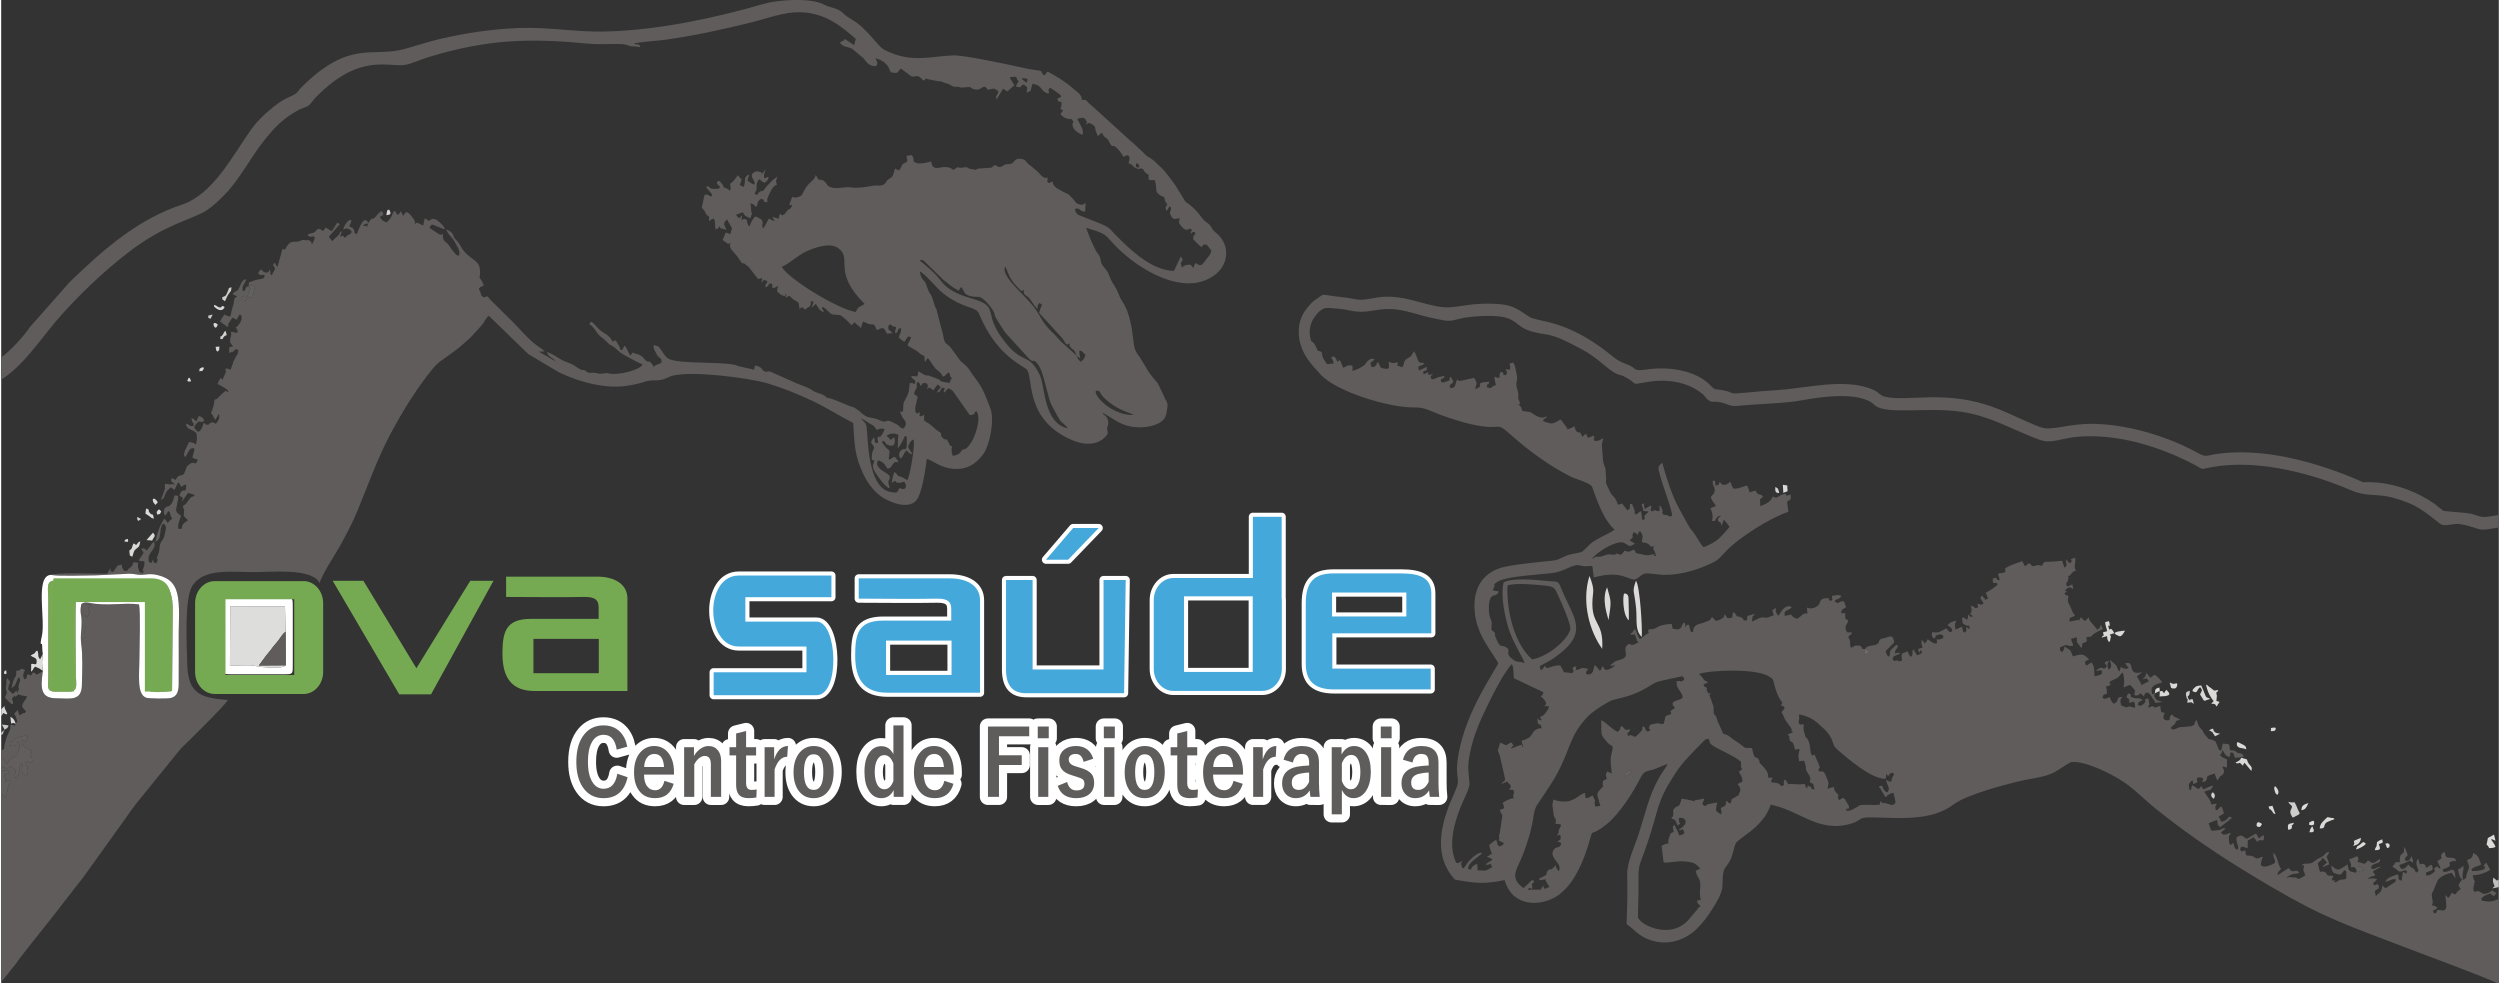 <?xml version="1.0" encoding="UTF-8"?>
<!DOCTYPE svg PUBLIC "-//W3C//DTD SVG 1.1//EN" "http://www.w3.org/Graphics/SVG/1.1/DTD/svg11.dtd">
<!-- Creator: CorelDRAW X8 -->
<svg xmlns="http://www.w3.org/2000/svg" xml:space="preserve" width="2.11667E+06px" height="832556px" version="1.1" style="shape-rendering:geometricPrecision; text-rendering:geometricPrecision; image-rendering:optimizeQuality; fill-rule:evenodd; clip-rule:evenodd"
viewBox="0 0 1826720 719194"
 xmlns:xlink="http://www.w3.org/1999/xlink">
 <rect x="0" y="0" width="1826720" height="719194" fill="#333333" stroke="none"/>
 <defs>
  <style type="text/css">
   <![CDATA[
    .str0 {stroke:white;stroke-width:5983.47;stroke-linecap:round;stroke-linejoin:round}
    .str1 {stroke:white;stroke-width:11867.2;stroke-linecap:round;stroke-linejoin:round}
    .fil20 {fill:none}
    .fil21 {fill:#45A8DA}
    .fil0 {fill:#5F5C5B}
    .fil22 {fill:#5F5C5C}
    .fil4 {fill:#615E5D}
    .fil7 {fill:#615F5E}
    .fil11 {fill:#63615F}
    .fil16 {fill:#646362}
    .fil17 {fill:#6D6A69}
    .fil19 {fill:#76AA52}
    .fil1 {fill:#77AA51}
    .fil12 {fill:#C0C0BF}
    .fil14 {fill:#C8C8C7}
    .fil18 {fill:#CBCAC8}
    .fil10 {fill:#CECECC}
    .fil15 {fill:#D2D2D1}
    .fil13 {fill:#D6D6D5}
    .fil9 {fill:#D9D9D8}
    .fil8 {fill:#DBDAD9}
    .fil6 {fill:#DCDBDA}
    .fil5 {fill:#DDDCDB}
    .fil3 {fill:#DDDDDC}
    .fil2 {fill:white}
   ]]>
  </style>
 </defs>
 <g id="Capa_x0020_1">
  <path class="fil0" d="M61497 466091l-2255 1569c-216,-3502 -544,-7975 646,-10498 3440,2295 751,601 1183,6153 0,-3 322,1331 426,2776l0 0zm-61428 252135l0 -137845 2792 2785 1072 -2300c216,-608 432,-1805 544,-2296 1072,-7844 3758,-6399 961,-7844 -103,0 -321,-124 -425,-124l-1184 484c-1505,962 536,236 -1287,1327 1935,-5072 -968,-2776 0,-5675 858,-2295 -1183,366 858,-607 1397,-720 1287,726 2367,-1319 -1080,-1217 -3440,-2053 -5695,-124l0 -2053 1607 -2295c2150,3255 4831,484 5799,122l3222 2778c-424,5067 -3007,3020 433,6033 4622,-7125 -433,-6033 4294,-11224 320,5067 -1823,7725 3006,9171 2150,-3626 -858,-842 1183,-6399 -1934,-1934 -1503,-123 -2358,-2896 3221,-2896 3974,2170 5477,-1327 111,-476 -321,-2652 -536,-2894 -1184,-1688 215,123 -1506,-608 1399,-1931 1074,-1445 1721,-3981 -2792,-1203 -6550,-2649 -7086,-5425 -1073,-4707 -321,-1569 321,-2654 322,0 2582,4825 3975,-3738 -4941,1811 -4191,720 -6661,1811l-2685 1204c-1824,1215 -647,4229 -1505,1934 0,-123 -112,366 -215,608l-2255 -1085 647 4099 3654 -843c961,-2412 -1183,-2046 2149,-2896 1720,3257 215,7727 -1934,10382 -3655,4465 0,-3261 -5478,4831l-647 953c-111,-118 -214,366 -424,484 -1935,-2295 -1184,-2537 -4192,-4345l0 -5668c2464,-842 1931,-842 2361,-3980 110,-124 110,-362 110,-484l215 -961c1930,-8329 4400,-8329 3968,-13036 4295,-718 1935,2300 3869,-960l1287 -1693c-110,-124 -215,-601 -215,-484 -110,484 -320,-2888 -2255,-5067l2686 -2889 1183 3975 2791 -1561c2041,-843 -214,1811 2041,-1327l-2894 -3504c1071,-4582 2580,-4221 3757,-7483 -2686,-476 -4727,-600 -6334,-1569l-2360 2053c0,0 0,-366 -112,-484l-214 -842c-4405,5066 -432,1692 -1394,6640 -2150,-719 -647,0 -2046,-1085l-3864 -3737c2896,-6399 751,-2411 751,-7126 0,-2776 216,-123 326,-3018 104,-362 0,-1321 0,-1805 0,-123 0,-365 104,-599 0,-124 103,-366 103,-608 0,-123 112,-485 216,-607 0,-120 0,-366 112,-601 4399,4341 1071,2168 856,8321l3440 3380 2686 -2773 424 2170c2582,-5668 432,-1934 1079,-5668 641,-3504 2257,-3738 0,-6152l-968 1930c-1183,2771 -1287,4706 -4293,6033 856,-2653 750,-4098 1823,-6275 1504,-3256 1719,-1208 1719,-6399 5911,123 322,-2654 6446,-600 -969,2411 -2256,3738 -535,6876 2580,-962 861,0 2255,-3739 3654,1327 2046,1327 4293,-1450l2582 1811 4405 -2418c-1929,13276 -1287,19918 10420,19798 9556,0 18043,2407 18151,-10020 215,-9778 751,-20638 -536,-30174 -758,-6152 425,-10498 322,-15089 0,-6759 -1394,-6640 -426,-12427l426 -1334c1504,-1085 2470,-1319 5373,-843 13532,2778 24919,-360 36627,1209 1183,6760 322,28247 322,36572 0,14363 -2367,29456 5159,31743 2255,601 13321,601 16216,366 5263,-484 7198,-3746 7301,-9897 112,-12432 0,-24872 0,-37307 0,-10616 1505,-25701 -2792,-34154 -2045,-3864 -4941,-6276 -9885,-7967 -7948,-2654 -10851,-962 -14930,-962 -2149,124 -4941,-843 -8484,-843l-24593 1209c-6446,0 -28246,842 -32651,-366 2045,-2046 35337,-719 41242,-969 544,-1445 1399,-2529 2149,-3974 751,4106 -1288,1569 1934,2776 322,-484 858,-968 1184,-1569 215,-366 1505,-2300 1505,-2300 1615,-1930 1080,-361 3654,-1688 0,242 103,366 103,601 112,1085 -215,1818 1831,4222 3432,0 1498,-600 3864,-2169 1506,-1091 2150,-1569 2686,-4223l3222 366c104,-122 326,-366 432,-484 -751,3380 -104,4223 751,7118l2575 1216c2045,-6040 -1609,2411 111,-3256 321,-1217 433,-727 862,-2177l215 -3131c-1930,-1215 -1720,485 -4191,-1092l3544 -5433c-544,-961 -1287,-1929 -1823,-3014 2462,-366 2040,-484 4078,1327l2686 -3387c1393,-1804 751,-1930 2792,-3019 2040,6399 -5695,7125 -3864,14845 2685,608 1287,1935 2895,-1803 751,2654 322,1803 2582,2777 2582,-6283 -1287,-123 1183,-6399 1616,-4341 858,-5910 1616,-7837 751,-2300 2574,-3019 3328,-7125 751,-3738 1929,-6275 -1183,-7726 -3654,3738 -112,10990 -5695,13394 2792,-13036 5159,-13878 6228,-17016 2464,1693 1288,1451 2896,3130 1823,-2168 1183,-1687 3222,-3130 -536,-1450 -1080,-968 -1504,-3261 -426,-2411 214,-361 -1394,-2411 -1183,2177 -759,1811 -2368,3622 -1615,-2778 -1071,-6152 1721,-6876 1397,-242 -322,600 1183,-365 2999,-1693 3432,-6034 4078,-7727 2368,485 2793,-608 2576,2889 -104,488 -858,3626 -1073,5195 -321,2654 -968,2170 215,4223 0,124 111,361 216,476l2791 2170c-858,2419 -2791,7125 -1930,9663 4294,-242 1394,-484 3439,-3627 641,-962 2472,-1803 3543,-2773l-3118 -3260 322 -4707c-112,-124 -1609,-1811 -322,-3020 104,-123 322,-123 426,-242 0,0 214,-118 320,-118 1609,-1092 1935,-2537 3440,-4223 2149,-2537 1504,-960 3864,-2411 -1287,-1450 0,-365 -1935,-1208 -321,-124 -2360,-608 -2896,-850l-4511 6400c0,-120 0,-362 0,-478l751 -2300 -2582 -1561c2472,-8087 4937,719 4937,-7969 -1394,-242 -751,-122 -1719,244l-1825 1319c-536,-1085 -1287,-2531 -2148,-3499 -1288,1692 -1823,3738 -2793,5675l-2791 -1934c-1720,2053 -2150,1333 -3655,4221 -1607,3138 -214,3262 -3654,5073 4623,-12190 2471,-5799 3118,-11951l3654 601c751,-124 -110,-124 751,-242 112,0 322,0 426,0 110,0 320,0 320,0 216,0 648,124 858,124l751 123c0,0 216,124 322,0 -2256,-3138 -2360,-365 -2576,-3981 1931,-1207 538,-242 3222,608 970,-1691 1617,-2895 3222,-3137 2792,-609 2686,-609 4079,-4099 1394,-3388 216,-2177 2896,-4223 4086,-3145 4086,2412 6013,-3379 -1183,-609 -2574,-250 -3864,-1577 104,-2654 3440,-7720 -639,-6636 -1935,484 -3439,5196 -4727,6400 -2359,-2531 1184,-6996 2896,-11106 3543,718 2686,366 4941,1811 751,-1577 1287,-7002 0,-8576 -2471,-2772 -6876,-1687 -7204,-6642 3550,970 1830,2170 5478,1693 424,-4345 -752,124 -1505,-5791 3221,1204 111,0 1823,962 1720,1083 -752,234 2041,1319 535,-1799 -216,-478 647,-1930 1072,-2046 -215,-601 1504,-1804 2256,1569 2472,719 3328,3622 -3968,2654 -2581,-3137 -7411,4472 1295,2288 1079,2288 3333,3499 2040,-1327 2895,-3739 3646,-6641 2903,1569 -214,961 2150,1327 3110,360 536,0 2255,-843 2471,-1458 2046,-850 4623,235 2045,-2778 2895,-3864 2255,-7361l-2685 4473c-1616,-1701 -1288,-3262 -3222,-4825 1399,-2785 2470,-7492 2582,-9780 1929,-1092 1183,242 3543,-2537l3758 -3498c4079,-1811 -647,1445 3006,-124 -857,-1693 -3653,-3020 -5476,-4099 -104,-123 -322,-123 -538,-242l-2045 -1092c216,-484 968,-2411 968,-2411l1184 -1930c863,123 -210,-124 751,485 1183,960 -320,718 751,600 4190,-9295 1930,-4588 2041,-7852 216,-124 432,-242 432,-124l1403 -5c2047,366 1399,3388 4088,-5190l2144 -4223c214,-242 968,-1208 1080,-1929 750,-4707 432,-1445 -858,-2654 -1079,-1092 -1287,1209 -3333,1929 -320,120 -1072,0 -2149,601 -210,-5675 111,-3979 2903,-4825 -1184,-1693 -2464,-2053 -2255,-4587 326,-3138 1397,-3138 536,-5911 2684,-365 3006,1204 4941,242 215,-1811 -216,-1569 -1295,-3503 2470,-1450 6339,-7360 3007,-9655 -537,242 -1720,3138 -2256,3864 -2149,-366 -222,-366 -3222,-1451 -5909,8329 -1287,3746 -3542,6884 -1935,-1811 -3869,-2295 -5589,-4345 111,-120 222,-486 326,-362l2896 -4464c6335,3137 3758,842 6228,-5915 1616,-4346 0,-4948 2149,-6640 537,-484 1295,-1085 1295,-1085 -1831,360 -1616,-242 -1616,-242l-2041 -1092c2896,-3857 2793,366 5799,-6760 858,-2046 1929,-3857 4294,-4106 -968,3260 -3868,4956 -2471,8929 3544,-1930 426,-601 2041,-2169 1505,-1569 -2041,-843 2150,-1445l110 -2896c9343,-4106 10414,-1085 11709,-4949 -3006,-2177 -969,1327 -4941,-1569 2367,-5073 2471,-2177 3654,-1569 2797,1569 3870,1085 4941,-1569 112,123 112,242 112,485 0,242 104,366 104,484 214,1687 -104,124 214,1449 425,1693 -1719,-360 969,1931l2471 -4707c-1184,-3738 -2257,-484 -863,-4223 2470,601 215,1209 2582,2772l3654 -13150c3440,484 104,2537 3864,-2778 2902,-3979 5478,-1450 9242,-3014 1287,-600 641,-484 1394,-726l3007 242c1823,242 -1079,-968 1935,118 2040,843 1504,1451 1719,1811l433 1085c639,-1450 3438,-5433 857,-5910l-1609 362c-1504,122 -1615,-486 -2582,-1446 1073,-1085 3864,-961 5047,-1811 1935,-1327 2369,-4473 6126,-969 1608,-1327 962,-1207 2255,-2537l4295 2776 4086 -6398 1935 1092 -8055 9172c0,0 1079,1687 1183,1803 858,1333 648,-242 1073,1692 3007,-3380 3974,-3380 5158,-5067 1824,-2654 -750,-1093 2041,-2295l-1287 3864c4941,-1327 751,-242 3654,842 3221,-3864 3864,-1208 4830,-4706 -2686,-2420 -2686,-2296 -6334,-1451 857,-2412 3328,-7359 6013,-6875 111,2168 -536,2652 -1504,4345 1934,2170 1823,124 3328,2654 1397,2411 -1073,1687 2255,3498 1287,-3261 5159,-15446 8591,-7963 -3118,601 -2360,-124 -4079,1811 1071,601 1175,-242 2150,-124 4189,484 -3118,1093 960,124 751,-1569 647,-2053 1720,-3498 2463,-3262 1287,-1092 2999,-1930 1824,-1091 3118,-4345 5910,-5433l1287 2045c104,0 -112,0 -215,244 -433,1687 -1294,726 -2471,2295 2367,2537 1505,2410 4941,3745 1184,-1085 2046,-2053 3008,-3380 1823,-2896 536,-2654 2574,-4949 2471,726 0,1209 2686,2777 968,-842 1615,-1811 2149,-2661l1719 3504c1720,-2773 544,-1569 2792,-3015 1394,1446 858,601 1935,1563l2255 2776c1393,1929 2041,2896 1393,5073 1506,-2896 2798,-608 6340,476 216,-960 322,-1930 426,-2771l751 -2412c1504,719 1616,1085 2791,1929 215,0 433,-484 537,-249 0,0 2471,-2772 5799,-123 2359,1934 4405,3622 5695,6524 -2257,-484 -3656,-1327 -6014,-2176 -3758,-1451 -4190,-2295 -5367,1207l6446 4223c104,124 321,124 425,242 1184,484 1398,726 2792,-242 -104,6642 1719,4465 4830,8937 648,961 968,1445 1504,2295 104,118 216,242 322,360l968 1327c1616,1811 2367,3138 4191,3020 1287,-3739 -1720,-7119 -3328,-10256 -1831,-3622 -4623,-4707 -6014,-8930 6870,3138 3869,4465 7086,7610 3654,3498 3221,5550 6661,9172 6871,7478 12459,5667 10628,18703 2047,2294 1720,2536 3118,5548l-1071 484c-1287,843 -1287,361 -2583,1930l968 2046c1073,2295 104,2895 2583,4222 2470,601 857,-3262 5159,2053l16538 16296c6228,6518 12027,13520 19441,18466 1183,726 863,484 1824,1207l1720 1569 -4295 124 12138 7118c-2470,-3503 -4837,-2411 -6340,-6759 2896,600 6014,2771 8591,4345 3758,2295 4294,2295 8485,3980 3438,1327 5798,3739 7837,4465 2367,961 542,0 1719,235 1287,366 536,0 1719,726 2471,1327 968,1569 4831,1327 4301,-123 3542,1326 8813,484 2463,-484 1608,-242 4293,242 5799,968 21369,-2295 23736,-6760l-5588 -2652c-3864,-2420 -7734,-3746 -11062,-6400 -2145,-1692 -3006,-2896 -4830,-4106 -758,-477 -2149,-1085 -2797,-1569l-4638 -4344c-4829,-3136 -4621,-5790 -8589,-9412 -1184,-1085 -1831,365 -751,-2411 968,-962 3006,1449 3757,2295l2903 3138c3000,2537 7189,3980 9127,7720 111,123 215,484 321,607 0,124 111,361 214,484 2471,-968 858,-1091 2257,-968l2903 4831c857,2169 -968,-601 751,2169 3976,-242 215,123 1823,-1446 863,-843 647,-3979 3543,2537 857,1811 857,1327 1616,3138 2792,-3261 320,-2410 4293,-1445 6121,1445 5695,5067 8485,5668 2041,484 647,-843 2686,1216 104,118 210,360 320,476l962 1208c2582,3020 -2149,-484 647,726 3000,-1327 -1719,1085 648,-599l4725 -2053c648,-4223 -1393,-2654 -3221,-5911 -750,-1450 -3439,-5675 -2149,-7125l3222 1085c2902,2896 4405,7967 8372,9412 9453,3380 35444,1569 47367,3981 1183,242 2368,968 4405,1327 3222,842 6550,1446 9878,2177 751,-1931 -424,1084 112,-1093l424 -1445c0,0 112,-366 215,-484 5911,1208 4190,3380 7198,4465 1287,484 1831,-242 3542,-124l20296 9052c3759,1334 8806,3138 11924,5557l3328 1327c1288,242 2791,842 3975,1568l1287 969c104,0 215,242 322,242 1399,1209 -322,360 968,600 5798,961 12780,5191 19009,6877 105,0 327,0 433,122l3758 2530c7085,7126 7843,3388 15577,7126 5262,2411 3221,-1803 8805,1209 1073,607 2686,1207 3869,1933 1497,1085 3968,5184 5688,243 862,-2300 -1177,-4223 -2464,-6042l-1831 -4106c2047,962 1080,850 2471,-476 432,-6399 -543,-3864 2792,-10505 2045,-3856 1505,-5433 2045,-9533 3112,-960 4088,2170 4088,-1207 0,-2053 -1506,-608 -3118,-4099l4725 242 648 -3746c1934,969 3440,2296 5159,2896 861,242 432,0 1399,242 1719,242 -1288,-726 1287,124l6445 2412c3328,1325 -647,-242 2368,1691 542,362 5047,1085 6338,1085 1289,-3980 -542,-118 1931,-3980 -112,0 -322,-123 -426,0 -325,1327 -1071,-727 -1183,-843 -968,-1811 961,-484 -1295,-2772 -2144,1687 -1930,2412 -4086,3138 -2463,-4956 -3654,-3138 -7412,-8571l-2896 -4353c-111,-119 -861,-718 -861,-718l-2047 3138 -321 -4707c-3007,-843 -3654,-2419 -6229,-4100 -214,0 -320,-123 -535,-248 -8054,-4707 -5477,-2047 -2903,-9291 -2471,-961 -2360,-599 -3654,1451l-969 1451c0,122 -214,360 -321,484 -1399,-843 -2686,-1569 -4087,-3262 641,-3138 1934,-2896 1609,-6884 -3864,1209 -640,970 -3864,4106 -1080,-1929 0,-2168 320,-4824l-2684 -601c-1721,-1450 1393,-360 -970,-968 -1719,-484 -751,-242 -1823,361 -968,4345 752,2777 2903,5798 -2471,-123 -1831,124 -4078,361 -2257,-3980 -1935,-5549 -7413,-2653l-2040 -4099c-5374,-242 -2686,-124 -8166,-2177l-1504 4707 -4831 -4223 -1929 2295c-1080,-1326 -6876,-7118 -8595,-7483 -112,0 -322,-124 -426,-124 -5583,-600 -4829,843 -9988,-4464l-2150 -1445c0,0 -214,0 -321,0 -857,3738 214,-727 1072,3980 -3222,-1446 -3974,-3138 -5799,-6275l-3118 3013c0,-242 216,-968 216,-718l1295 -3622c-2150,-843 -751,-484 -2046,-484 -1399,3856 321,-3138 0,1568 -321,3019 -2359,2538 -4086,4473 -216,-124 -426,-608 -536,-366 -112,484 -648,-601 -858,-727 -858,-726 -858,-968 -2792,601 -1184,-6157 322,-3738 -3864,-6518 -4190,-2773 -2359,-4098 -6340,-1569 751,-3856 969,-1688 0,-3015 -640,3622 647,1569 -1504,1569 -537,-123 -2256,-968 -2896,-1569 -2792,-2168 -1823,-2045 -1080,-5914 -2150,1687 -1929,969 -4079,2053 -648,-1569 536,-961 -536,-3622 -4837,242 -215,601 -3543,2295 -968,485 -647,366 -1184,243 -110,-2777 537,-1208 1617,-4107 -3654,-1811 -2256,-960 -4511,1093l647 -3504c-4079,842 -2360,1327 -4405,-969l-5695 -7360c-112,0 -215,-118 -322,-118l-2367 -1929c-2462,-1569 -647,1569 -3221,-2047l-1505 -2295c-3007,-4587 -7518,-6760 -5694,-11105 -2792,1209 0,1687 -5799,-1929 750,-2773 1287,-2053 2149,-5557 4295,850 2896,3262 4727,-3261l-3008 -5068c-103,-242 -214,-489 -214,-607 -112,-124 -112,-361 -215,-600 -6125,3746 2902,8929 -2686,7001 -3654,-1203 -1504,365 -3007,-2169 -1287,1929 -432,1445 -2896,2412 -861,-3262 858,-11467 -4829,-5792 214,-5914 321,-2053 -2041,-5437l-544 -961c-320,-728 -215,-601 -861,-1569 -210,-484 -1394,-1569 -1825,-2177 2361,-9290 858,-10740 5263,-8929 1719,726 1073,1811 2464,-485l-3222 -3980c-1176,-1327 -536,124 -1283,-1687 3112,-2053 426,2295 8159,1327 1831,-242 862,242 2045,-1327 -1719,-2419 -1287,-242 -2581,-3262l1504 -1333c2256,1208 544,250 2360,2295 751,843 751,242 1080,2295 1397,843 -322,-242 1615,727l1504 718c2257,1327 216,1451 1824,969 857,-1811 215,-1569 0,-4707 104,-123 321,-484 433,-360l1287 -969c647,-600 861,-968 1398,-1569 968,-1208 1398,-1930 2581,-3380 104,123 210,123 322,361 0,242 216,366 321,484l647 726c648,728 322,601 1399,1209 -648,4825 -3222,3622 1615,5791 1930,-5557 -647,-7002 3968,-9171 -320,2654 -751,1569 -1287,4465 1505,1092 3328,2776 4405,2537 2150,-242 -1504,2419 648,-242 857,-1209 322,-242 111,-1085 -751,-2419 -4294,-5433 433,-7610 857,-365 1497,-484 2462,-123 3544,843 1721,0 2471,1811l2896 -3622c-858,2772 -1498,3261 -1287,6518 3757,0 1071,-1451 3328,-601 -536,2654 -1287,2654 -2793,4099 -3118,-1085 -1183,-1085 -4293,-2654 -1719,2896 -1609,3020 -1719,6642 -112,1333 110,365 -216,1569 -322,726 -857,961 -1183,2772 4622,968 1287,366 2470,-601l752 -726c2470,-2295 1823,1085 5047,-3864l4727 -4949c110,-124 320,-242 432,-360l3118 -2419c-647,3137 -1399,2776 -215,5791 -3439,1450 -5159,5914 -6550,9170 -1184,2896 -104,728 -536,3864 -6228,-718 968,-1083 -4615,-2537 -4086,3138 -1184,2537 -3654,6034 -1831,-1811 -1505,-2296 -3976,-2654l648 6876 212 9c104,0 321,0 321,124l-1394 3864c-3326,-1691 -3864,-1334 -5476,-4464l-4961 1907 1934 2412c2471,-1209 321,608 2255,-2046 432,1327 216,1327 -320,3380 2686,-842 1393,-842 3968,-242 861,3261 110,2896 1934,5067 1616,-3380 1504,-4345 4294,-7360 969,242 3975,1569 4623,2419 1935,2537 -215,2537 960,6275 863,-718 433,-242 1183,-1208l3222 -5910c1177,362 537,242 1824,843 1823,968 -321,476 1616,726 1287,242 544,-484 320,-842 0,-123 -110,-243 -214,-365 -751,-1446 104,1083 -969,-1689l4512 1451 969 -3622c2903,1208 214,1692 2791,601 1505,-720 1934,-2539 3222,-3499l1393 -843c969,-726 759,-1091 1617,-2418 -2360,-2053 1294,1085 -2150,-601 3976,-9897 -210,-3137 7411,-5791 3544,-1327 1721,-5067 9349,-11713 1505,-1203 2041,-2170 2686,-4223 112,242 216,242 216,601 110,242 214,366 320,484 322,600 215,600 544,1085 1823,2776 2256,366 4830,2295 2791,2169 1608,3980 6335,4949 4622,960 8813,-969 13428,-242 5262,718 10628,-243 15891,-1209 3118,-601 7197,843 9349,-2053 1505,-1811 536,-1569 2464,-2777 3654,-2169 2902,-2895 4515,-7720 1394,726 1394,841 3112,1327 750,-1204 856,-1693 1615,-3015 1184,-2412 751,-1450 2040,-2176 3865,-2053 1720,-2053 1720,-5550 3543,0 3432,-1569 4616,969 1287,2895 -962,3256 3006,4464 2150,727 9237,-718 10414,-1326 432,4582 2367,5433 6550,4582 3654,-842 7086,-484 9666,1693l2896 -1930c1394,-242 752,726 3648,242 5588,-843 2148,608 7947,1327 4623,600 -110,484 3654,-601l8806 -607c2045,-242 647,-484 3328,-2053 2685,1091 2685,2295 5477,849 1080,-607 2041,-1569 4086,-1449 5911,124 3432,-4949 10094,-3739 2684,366 3110,1931 4622,3380l6982 5792c2046,2177 4623,5791 7511,4345 -1283,5068 1080,4223 3542,2896 322,3137 1080,3261 3222,5068l5151 2894c3976,1446 4295,2654 6772,5068l1394 1804c1183,1693 2256,1693 3758,2053 1934,484 2040,-242 3758,-1092l-322 6275c-5047,-242 -2902,-2896 -7301,-2169 216,3015 -214,476 537,2537 857,2169 4190,2896 6228,3738 22663,8937 14498,5191 27382,17500 9668,9414 23632,21487 38129,21729l4943 -10498c3654,4347 -1617,2177 758,7484 4719,-842 -3766,1692 961,-361 321,-123 1183,-599 1504,-726 322,-118 2360,-477 2464,-477 1719,-124 2260,719 3118,2046 104,124 215,361 320,484l1505 -3737c3544,1811 3544,3018 6871,-1085 863,-970 433,-726 1183,-1693 1617,-1811 3118,-3622 3759,-6152 -1720,-1930 -3008,-5314 -5263,-4588 -1609,484 -751,1327 -2144,1811 -2150,-1450 -3980,-3864 -5911,-5556 434,-7236 648,607 1505,-5068 -2150,-599 -1719,-599 -3333,1209 0,-3014 1831,-3014 0,-3739 -1504,-726 -1175,485 -2791,601 -1616,124 -3333,-1687 -4405,-3014 -1935,-2177 -1505,-2537 -751,-5307 -3976,-124 -4086,1811 -6439,-1811 0,-118 -215,-242 -215,-484 -1823,-3262 1393,-2896 -320,-6518 -2145,726 -970,2169 -3008,3138 -858,-2177 -326,-3014 863,-4347l-1721 -2894c-110,-124 -110,-362 -110,-486l-216 -968c-110,-123 -110,-484 -110,-599 0,0 0,-362 -112,-486 -8484,-3622 -4623,-5306 -6870,-12432 -1935,-600 -3008,485 -4623,-726l0 -3380c-1616,-968 -1394,-484 -2686,-1929 -2791,-3138 1183,-726 -2255,-2537 -1080,-608 -1295,1083 -4405,-366 -2145,-961 -1823,-2295 -5367,-3622 112,-601 751,-2654 751,-2654l-111 -1929c0,-124 -104,-361 -214,-484 -434,-608 -1184,-726 -1506,-726l-2045 968c-111,123 -321,242 -537,365 -542,-1934 -3868,-5798 -5583,-7244 -2045,-1811 -862,-250 -2470,-843 -536,-242 -322,124 -1072,-726l-1617 -2772c-751,-1334 -214,-608 -856,-1449 -1399,-1569 -1184,-601 -2368,-1931 -857,-842 -750,-1445 -1930,-2771l-2791 2411 -1617 -3738c-646,-2295 538,-3262 -3654,-5433 -1287,-726 -1503,-366 -2462,118l-969 726c1295,-3622 543,-1687 215,-2776 -640,-1929 -2145,-2537 -3646,-2177l-3008 608 1720 3256c1505,3019 3221,5557 2150,8575 -3118,-1333 -7301,-3864 -7301,-7725 0,-2169 1608,-600 0,-3014 -1831,-2053 -425,-600 -2149,-842 -3118,-485 -4401,-1209 -6662,-3504l1935 -3014c-104,-124 -321,-124 -321,-124l-1720 -726c863,-2295 759,-2046 969,-5067 -3440,-719 -2046,242 -3222,-2530 433,-242 648,-124 1287,-484 2042,-1209 752,-242 1720,-1327 -1616,-2053 -2367,-2053 -4086,-3380 -1935,-1451 -2582,-1930 -4400,-2777 -2368,3864 320,726 -863,4346 -6228,-1569 -4294,-6518 -11819,-7118l-1288 5067 -2902 1327c320,-5191 1287,-2772 -2041,-6034 -5159,1811 1175,2778 -5799,1569 961,-3138 746,-1091 2041,-4099 -2041,-1326 -433,-122 -1931,-3137l-4621 366c325,1084 861,1929 1398,2653 0,123 314,484 425,601 0,0 111,242 111,365l1394 2295 -5041 4465c-1504,-601 -1935,-1203 -3118,-2046l-4726 7845c-1398,-2896 752,-2538 1176,-5910 -2463,-1930 -2791,-2177 -5263,-1569 -3968,1085 -960,484 -5047,-1930 -2040,726 -3646,3622 -8702,1569 -2255,-843 216,-1093 -2902,-1093l-5367 366c0,0 -215,-122 -322,-122 -105,0 -320,-124 -432,-124 -3110,-843 -1175,0 -3864,-362 -2255,-123 -3328,-2053 -5909,-2418 -2041,-484 -3432,-1803 -6014,-1569l-7621 -1569c-3544,-850 0,-968 -3222,1085 -5375,-6033 -5375,-1688 -9239,-3380l-7411 -5549c-2903,3130 -1719,3980 -7301,2772l-1935 -4106c0,-123 -214,-361 -320,-485 -2471,-3013 -5160,-4706 -9021,-5675 4190,7244 -2045,6760 -5477,3864 -1934,-1687 -2686,-3864 -5048,-5313l-6125 -5191c-3758,-2295 -5799,-726 -9237,-4465 2896,-3504 1497,601 3432,-3015l6870 4589 1287 -4589c-10524,-8928 -18905,-16054 -33076,-18707 -15145,-2896 -28573,2895 -42321,6399 -20840,5191 -42319,9898 -63798,12916 -6876,969 -16972,1327 -22985,2778 2367,1811 3543,-843 4512,2654 -2582,-124 -1617,-486 -4087,-486 -6125,-118 -3654,-1687 -11924,-1811 -6974,-123 -14715,486 -21697,-242 -43712,-4106 -73566,-3380 -117068,9775 -4624,1450 -13211,5072 -16971,5675 -12133,2168 -32974,-9171 -65089,23290 -2041,1929 -3544,4472 -5160,6041 -1822,1687 -5583,2412 -7947,3739 -11387,6151 -17722,13034 -24487,21479 -10419,12674 -18151,28847 -29541,40438 -4087,4106 -7197,7244 -12245,10863 -9988,7118 -30932,10020 -58859,31865 -18576,14481 -33620,29090 -47685,44537 -13636,14969 -27068,37052 -44674,48039l0 -16174c6974,-5306 15787,-14603 21257,-22571l28789 -32586c24271,-23532 49830,-45986 81945,-56602 22768,-7609 36410,-34522 50590,-54675 4511,-6399 10843,-12551 17506,-17622 3334,-2539 6766,-4949 10955,-6642 6766,-3014 5048,-3498 9342,-7721 34586,-33915 50589,-21122 73789,-27036 8589,-2295 16864,-5191 25887,-7360 19009,-4472 38769,-7483 58747,-8211 22015,-841 42744,3262 64120,2539 38241,-1085 79483,-9898 114598,-20154 10204,-3014 34372,-4825 44361,484 4941,2538 7412,1811 11923,4707 2471,1569 2575,2537 4830,3980 3543,2412 7094,4099 10419,7244l4190 4099c2686,2419 9244,11232 12467,12916 19866,10264 33613,4831 50152,4223 7629,-361 34587,5433 42641,7118 4399,842 9348,2177 13642,2895 12138,1934 6872,609 10419,4588 2574,-1203 322,-719 2896,-2772 5909,3262 12571,7118 17618,11583 2463,2295 7837,5314 7301,9170 4405,-365 2685,728 7086,3981l25232 22933c1183,1092 1831,1811 3118,2895 1079,843 2046,1569 3221,2772l6125 5675c3865,4223 2256,2053 6662,5191 2896,2053 3869,3622 6660,6033 3118,2896 7733,9414 10629,13401l6876 11224c544,719 432,601 1615,1327 7518,5191 9775,10498 12885,13277 1615,1450 1831,851 3654,3019 1287,1569 1287,2295 2470,3622 1073,1327 2041,1803 3432,3138 9020,8813 7309,21971 -2040,29207 -22128,17140 -55852,-3502 -72604,-20518 -8703,-8936 -5695,-8936 -21913,-13635l3118 7963c751,2295 103,361 647,1568l1184 2538c3332,8086 4725,6517 5695,11105 214,1327 -322,-242 325,1930 746,2654 2896,4223 4294,6399 1720,2653 2150,5433 3864,8204 1399,2295 1720,2539 3118,5191 1505,2778 2256,6034 4191,8813 5485,7845 7086,19427 8276,29567 647,6152 1824,7483 4623,11347l4829 7963c1080,2537 4727,6876 6982,9537 962,1085 752,601 1609,2170l4190 8693c1183,3622 3218,4223 2472,8687 -327,2412 -648,4957 -1617,6883 -3222,6276 -15787,8453 -24375,6884 -8924,-1451 -14072,-6400 -21488,-10264 1288,2419 112,374 1617,1811 857,843 0,-242 1184,1085 750,968 1393,2653 1497,3870 214,4941 -1609,1202 -322,8569 -5477,8565 -16212,8687 -24704,5315 -35436,-14250 -29855,-43940 -34149,-51780 -1504,-2776 -22127,-9052 -35337,-41155 -2361,-5916 -10204,-2778 -26103,-14847 -4623,-3503 -13644,-14970 -17178,-16055 960,7244 4190,5799 5048,10865l1719 4106c110,118 536,718 647,960 1823,2772 2359,5550 3439,8813 751,2412 536,1093 1183,2538l4941 18949c1287,8329 2576,5315 6014,9898l6661 9171c4079,3738 4511,3256 7629,8087 1935,3256 3864,5067 6550,9289 3334,5315 5589,11709 7733,17381 3334,8571 -639,27155 -4937,33077 -3967,5545 -9988,11101 -19334,11217 -4512,124 -8269,-843 -12245,-2537 -2895,-1209 -7947,-4465 -9988,-4831 -968,8211 -3544,25591 -7630,30298 -6228,7360 -20624,961 -26206,-3130 -6228,-4714 -11062,-11591 -14819,-21245 -4512,-11471 -4190,-19069 -5158,-32221 -9886,-4947 -19121,-11105 -29967,-16172 -10525,-4948 -20729,-9171 -32437,-12675 -13099,-3979 -56172,-9654 -70238,-5548 -2686,843 -4511,2295 -7845,2896 -4079,841 -6870,-124 -10524,968 -10093,3138 -19120,4825 -29966,3622 -12564,-1327 -24062,-5315 -34476,-10256l-22123 -13158 -29005 -28121c-1823,1569 -3222,4463 -4511,6274 -1616,2053 -3111,3380 -4622,5185 -3440,3987 -5799,6040 -9775,9536 -3438,3020 -7411,5914 -11275,8687 -5048,3622 -7086,4588 -10526,8813 -11387,14001 -21153,29331 -31147,48039 -9453,17742 -16328,37176 -24056,55995 -3654,9052 -9132,19199 -13428,26920 -2367,4098 -13748,21845 -14180,26063l-1287 -1688c-7300,-9052 -35011,-6276 -46614,-6276 -16752,0 -36946,-3018 -45325,10014 -5903,9414 -4088,42359 -3758,56486 320,23414 10843,25467 29748,27044 -1719,3499 -29966,31378 -34260,35357l-31253 38503c-3008,3622 -6766,9053 -9878,13401l-29213 40790c-1720,2418 -3654,4957 -5263,6765l-10092 13035c-9349,12550 -28677,35722 -35555,45620l-10261 12754zm58747 -276517l6660 366c-968,2537 538,726 -1934,2300 759,2537 544,1080 1295,3380l-2149 3746c-4087,-4963 -3230,3490 -3872,-9792l0 0zm598231 -84850c-1933,3020 -639,4106 -6875,2896 -16971,-3261 -16213,-41275 -17178,-47189 -322,-1935 -536,-2543 -1505,-3746l-2791 -2888c2791,1085 3757,2288 6764,3976 3757,2045 2366,1333 5047,4587 1721,-1207 4087,-1451 5695,-484 -3439,7483 -3869,5191 -4837,5315 -1394,3979 863,1817 -536,4955 -3654,-1450 -858,-607 -2471,-4353 -4191,4589 -857,4223 214,7610 -1823,3261 -1823,4341 -1823,8686l1930 726c-648,2412 -1823,3380 -424,6766 320,961 7733,12420 11379,13393 112,-3498 -858,-1811 -751,-4346 111,-3130 1079,-600 969,-4582 -2367,-3020 -8269,-4223 -9349,-8930l750 -2653c5478,1803 5159,4222 7094,6275 3110,-1092 2150,-1208 3864,-3503 2256,-2772 1719,-595 3975,-1562 -2902,-5675 -4079,-3018 -4079,-3018 -1616,599 -3654,3372 -2686,-1688 858,-5072 434,-2412 -3222,-6883l-968 -1335c-1071,-1811 -1071,123 -536,-2653 3543,1451 858,2903 5903,3746 1080,123 2045,0 2582,-1327 750,-1811 432,-2543 104,-4831 -1394,719 -1825,1203 -2793,1931 -1505,-2047 -862,-1085 -2902,-2778 968,-1080 0,-234 1079,-961 2471,-1450 5589,-962 7518,0 -425,3256 -215,6152 -535,9779 1497,-1093 2255,-2904 3221,-4473l536 -1091c2149,-3980 432,-2773 2582,-3380 647,1692 214,1934 321,5067 322,6400 -2041,4230 -3007,4715 -1929,1084 -3967,3498 -1497,6759 2255,-1576 1719,-3138 4294,-6041 2041,1693 1183,2058 4295,3020 -1080,-2778 -1935,-2654 -3119,-5675 968,-2412 1823,-4707 4079,-5191 1183,4221 -2685,26678 -4616,29690 -1504,-720 -1615,-1085 -2791,-1688 -5695,-2896 -1183,1450 -6446,-4346 -1072,1208 -1929,6276 -2256,7968 215,0 433,-235 537,-365 4725,-2539 432,607 5047,365 2895,-123 3975,-2538 4941,2295 -215,3852 -4293,1682 -4727,1440l0 0zm149514 -66015c9663,9413 17500,10139 21801,12675 -19441,476 -33299,-20042 -25887,-17624 2151,724 432,1443 4086,4949l0 0zm-134575 10378c-4191,3866 -3543,-2894 -3222,-4345l1616 -6642c-3008,-2295 -3118,-1811 -1935,-4587 216,-484 968,-1811 1072,-1929 751,-1930 -1287,-2531 1287,-4589 858,1093 648,969 1080,1687l751 1569c1505,-2537 1505,-2776 4511,-1811 863,2295 968,1209 -103,3981 2686,-1085 -432,-1445 2256,-843l2471 1811c1287,-2168 2045,-2776 3221,-4341l2144 1931c-1504,2410 -1608,1207 -2685,4098 4190,-1204 1616,-3257 4294,-3499 2792,-360 111,1327 758,3499 2896,-1811 2041,-5183 6550,-1204l12460 17742c639,-366 1719,-366 1823,-366 3975,-1445 -648,-1327 3118,-2537 3542,5915 -1287,18350 -3758,22331 -4511,7000 -4830,4705 -6446,5675 -1935,1325 -751,3256 -7197,4587 -857,-1457 -1398,-5196 -433,-6890 -1712,-954 -745,968 -2248,-1923 -3118,-6525 -1504,-1092 -4622,-4230 -3543,-3498 1398,-2053 -3758,-5314 -3543,-2411 -3221,-3137 -6549,-5314 -4088,-2654 -3544,-1085 -3334,-6641 -2041,1327 -110,607 -2574,1450 -660,-1059 -1307,1109 -548,-3356l0 0zm114705 -41037l2574 2053c-210,-1811 -1073,-3738 -536,-5914 2684,601 1504,1091 4293,3019 -961,3980 -1615,3257 -3328,5315 -1828,-1577 -2043,-1695 -3003,-4473l0 0zm-606831 -42851l-863 2539c-4078,-608 -2894,-1209 -3542,-2419 3870,-2772 -322,731 4405,-120l0 0zm0 0l2583 -6398 -1399 -1445c7086,-3138 3438,4825 1934,8444 -4726,-239 211,-2527 -3118,-601l0 0zm606831 42851l-11821 -10621c-1287,-1326 -2040,-2537 -3439,-3864 -6660,-6517 -8053,-7852 -13210,-16896 -6446,-11467 -27925,-26071 -23839,-33914 1504,2537 1615,5548 5473,11100 1071,1569 2470,2896 3757,4345 3015,3380 2693,2419 4302,1693 0,3130 -322,2412 1711,4223 433,365 1720,1207 1720,1207l1080 1209c111,123 210,365 321,484 1615,2170 3118,5067 5047,6760 858,-2170 -751,-1446 1505,-4347l1935 1335c-759,2053 -1511,3380 -2150,5909l15676 17139c3766,3380 3333,7967 6871,5073 -314,2168 -536,1445 215,2652 0,124 216,366 321,366 2268,3010 1836,-254 4525,6147l0 0zm-215772 -65056c6120,-2530 11165,-8205 18147,-11343 5583,-2537 16754,-6641 22766,-2537 11491,7725 -4622,16897 19546,40913 -3221,2896 -4087,843 -6340,6034 -13309,-2049 -49936,-24739 -54119,-33067l0 0zm100955 -4589c1504,-1083 2471,-123 3870,1093l13210 12917c6124,4463 2255,2652 11275,8085l1721 -2776c1504,1687 1072,968 1933,2895 1935,4942 9558,4223 10955,4346 3440,242 9239,7236 11284,11342 857,1931 215,1811 1609,4465l4725 7484c1080,1687 760,1450 2150,3138l16754 18349c3869,4346 3006,0 6013,3498 3440,3864 4942,10382 6661,17024 4406,16772 2793,10621 8373,21603 3222,6032 2903,3622 7948,9294 -17936,-3387 -16864,-30782 -20625,-38745 -8694,-18465 -12669,-5675 -28676,-28605 -2256,-3262 -3543,-5675 -5367,-9897 -1393,-3379 -1823,-8444 -3438,-11106 -5263,-8209 -24808,-5313 -35869,-20644 -3766,-5073 -10100,-10014 -14506,-13760l0 0zm160349 -68068c-2148,-123 -2791,0 -2148,-2418 118,0 -104,-1569 1615,123 1287,1210 533,119 533,2295l0 0zm-85807 -64815c104,-124 425,-484 1288,-484 214,0 857,123 1071,123 3222,726 1080,484 1935,1209l-862 2045 -3432 -2893z"/>
  <path class="fil0" d="M1722925 637967c112,-2785 -861,-4354 2360,-4106 1498,123 1823,1203 2686,2295l-5046 1811zm103748 -261308l0 9171c-4830,477 -10307,2412 -14827,1085 -4829,-1569 -8483,-2888 -13852,-3627 -4504,-600 -11172,2053 -13853,0 -12670,-9531 -16753,-14362 -35011,-19303 -11380,-3138 -19546,-608 -29972,-5196 -16753,-7236 -35221,-13151 -54230,-16407 -15578,-2649 -32332,-3622 -48119,-727 -9127,1692 -5263,2176 -12988,-1922 -24605,-12924 -55105,-22460 -83777,-20407 -13532,968 -20081,5548 -29005,2410 -18259,-6640 -32437,-15446 -51654,-19544 -26631,-5799 -60792,2168 -69280,-6041 -10739,-10382 -40488,-5675 -52419,-3504 -12670,2419 -33398,2777 -47797,4222 -6335,601 -7949,-2177 -13956,-2895 -3334,-484 -4839,600 -7301,-1327 -1831,-1208 -2479,-3014 -4406,-4588 -11819,-9655 -27821,-11100 -42424,-8328 -9773,1811 -5269,1085 -12243,-3014 -2047,-1209 -3759,-2053 -6126,-2654 -6764,-1569 -13210,-10864 -27174,-18465 -27494,-14969 -24487,-8937 -39091,-13886 -12674,-4463 -7411,-13158 -41882,-10020 -5806,484 -9348,1811 -14394,2776 -3758,720 -11172,-1325 -15034,-2053 -9348,-2053 -19656,-6032 -28898,-6398 -13748,-360 -17290,3864 -31032,968 -5047,-1092 -10100,-1451 -15368,-1811 -4607,-360 -7942,3864 -10204,7002 -2470,3262 -4190,9413 -2895,14846 1287,5191 968,843 3543,5433 3007,5314 -111,3138 4837,4949 322,4223 1712,5792 3864,8928l4831 -484c-426,-3386 -962,-2418 -1728,-4587 2479,-1335 3222,360 4405,3256l1935 -1203 2360 5667c3222,-1445 2797,-2045 6557,-1687 322,726 322,484 322,1811 110,0 -104,1692 -211,2053 2359,-119 7838,-3015 9126,-4464 751,-962 3222,-5433 6975,-4107 -536,1934 -1929,1450 -2896,3145l1080 2777c1394,-124 1819,0 2888,-1208 2367,-2538 -1393,-719 1727,-2412 2145,3622 648,3981 4504,4707 4735,726 3222,-1327 3222,-5067 4294,1569 2144,1092 6883,484 -222,1085 -654,2046 -758,2169l3758 1450c2367,-3503 326,-3864 3332,-6156 1073,-843 2360,-1327 3118,-2046l2145 -3503c3006,3864 2046,7602 4727,8328 2045,484 1615,-726 2796,843 -3333,2537 -5047,242 -3869,4829l5806 -2652c321,5433 -3118,718 -2582,4941 0,0 104,365 210,484l3222 -1446c1072,2537 -1399,2412 3758,1204 -648,726 -2255,1577 -1728,2896 1080,2537 4414,-484 6237,-720 1497,-250 1824,-250 3543,-843 -215,4347 110,362 -1183,2055 -1287,1803 -970,-2662 -1287,2295 1823,1327 3542,-124 6228,-843 751,-2053 -648,-484 857,-2903l2149 3622c-1287,2537 -3328,1811 -2581,3864 750,2053 -111,842 1504,842 2896,-242 2360,-3499 3754,-6033 750,-601 0,726 1941,961l10518 -2295c2792,4706 1719,3380 751,8204 8373,-2652 -2582,-4587 10418,-5433 -1394,4465 -1184,-726 -1934,3981 4190,1811 2256,-242 6661,-1450 -2145,-9655 -1184,-4826 2792,-5315 -210,-2176 -104,-2776 654,-4340 4937,1204 -961,2411 3968,2295 1287,-2896 746,-1569 -432,-4471 215,0 968,365 1079,365 104,0 426,124 536,124 2582,122 1609,-366 1823,-1335 751,-3372 -2894,-2295 2041,-3864 1727,1569 1935,4949 2590,7969 1720,7843 -1727,3737 960,13150 863,2896 216,1929 328,4223 210,3256 646,1569 960,3256 751,3864 210,1208 -1072,2053 3328,2411 1497,1208 3222,4829 1175,0 2358,362 2574,362 2046,242 2902,0 4405,1215 2360,1803 5695,3499 8165,3257 746,-132 1498,-601 2793,-970 -1184,2177 -1505,970 -3118,3262 215,124 432,124 432,235 104,242 425,242 536,242 103,131 321,242 425,242 104,0 321,131 424,131 216,118 426,118 537,235l3439 850c3118,235 4941,-2053 7518,-2785l4401 6041c750,843 -1283,1687 2581,366 2256,-850 647,-720 2896,-1451 215,242 432,2896 1935,3981 2796,2053 968,-2412 3869,3622l2680 -2296 1398 3138 4191 -1700c2367,4588 -1287,-1561 544,3870 3222,242 4400,-843 6338,-2053 -325,3868 -1287,3498 -758,7366 655,5557 112,10140 2471,14605l536 8204c-104,843 -646,2170 655,4583 746,1459 2359,5068 3110,6158 2047,2771 2261,1803 3870,5191 1287,2653 0,3013 3216,2045 112,-124 326,-124 326,-242 112,0 327,-124 433,-124l3968 5191c2581,-2412 1398,-719 1823,-4825 3976,484 536,-484 2041,1209l1616 4221c111,1569 -1720,-2045 325,2295 2793,-599 1073,-1083 4080,-2410 751,2053 215,4949 1399,6882 3216,-2895 -216,-1207 1607,-4106l1073 -961c862,-960 214,243 1504,-1576l-3869 -360c-321,-4223 -2681,-4584 322,-5557 325,608 -104,2053 861,3980l4512 -2537c537,4825 -750,-601 -111,4106 3217,849 -425,123 2359,-366 112,0 327,-124 426,-124 2582,-234 -210,962 3438,484l104 -1207c0,-124 0,-843 0,-1085 112,-1085 -640,366 215,-1811 536,726 1505,1935 1823,3388 0,118 112,360 112,476l0 843c-112,1811 -863,124 -210,968 1497,2046 961,719 3654,1569 2360,601 215,1327 3543,477 536,-2772 -7197,-23291 -8702,-29324 -1608,-6152 -2255,-6282 1505,-9536 3216,11581 7086,23898 12355,33434 3000,5308 5041,9656 8159,14597 1072,1451 1183,1451 2359,2896 2470,3137 4294,7725 7301,10746 3118,-968 8484,-3744 10851,-5914 1818,-1561 6974,-7244 8269,-9052 -111,-124 -321,-478 -425,-361l-3758 -4830 -647 1569c-111,123 -210,365 -210,484l-870 2654c-1072,-4831 -751,-962 -2791,-4223 750,-3503 0,-242 1072,-2053 961,-1688 647,969 863,-1561 -1825,1327 -1609,234 -3118,2295 -648,843 325,2170 -3334,1811 1616,-2777 326,-6649 -861,-9295l4086 -1692c-7622,-9779 -962,-5675 -962,-11583 0,-3260 -1823,-2653 -1399,-6759l1609 -123 432 3737c3007,-843 2145,-601 3007,-3014 1934,3734 5152,2649 7733,0l2150 5067c4294,366 6228,-1333 9982,-2176 750,961 -104,-962 1080,1934 750,1803 527,1569 861,3015l4294 -1327c3111,5196 2464,1091 5478,4223 -1616,3979 -2479,-1805 -1831,7244 3222,-1335 6982,-2654 8591,-6158l542 -1085c3008,2296 3864,-234 6760,-1207 6439,-2047 -861,2176 6340,0 426,4471 -320,3138 -2686,5191l970 7359c-12996,4222 -36196,18715 -45863,29089 -6014,6400 -5807,6642 -15145,10622 -9342,3981 -20407,6641 -30711,6399 -3550,-123 -9237,-1208 -11923,-1085 -3758,119 -5263,3257 -8054,4223 -4727,1811 -9452,-7237 -30611,-1208l-1073 -8321c-3007,-484 -2261,234 -4622,123 -6760,-242 -4719,-2538 -14172,1693 -8165,3738 -11387,3256 -20296,4222 -7093,849 -24919,1692 -30933,5798 -2792,1803 -1282,1803 -1609,2778 0,0 0,242 -110,366 -961,3490 -3222,2045 2796,3490 104,0 426,124 536,124 -1933,3864 -2685,1692 -5365,3864 -2582,2300 -2150,12190 -1080,14977 2149,5307 857,3130 1080,9289 4511,3130 856,1085 3864,7361 3432,6882 2581,2537 7092,5433 3432,2053 -1071,3980 3536,7844 5159,4221 4837,1569 9779,3622 -751,-3020 -8812,-15689 -11708,-25110 -2681,-8813 -6125,-24133 -3654,-34030 6974,-3622 23839,-1688 32115,-961 8269,718 7519,-608 10629,6876 8373,20284 20296,30781 -4830,48641 -3654,2654 -7300,4465 -11388,6637 434,3503 -424,607 870,3138l1609 -1561c104,-244 210,-366 322,-609l646 -1092c111,124 322,124 425,374 536,2045 2797,961 4190,476 2046,-726 4295,-1208 6765,-1208 862,1693 1935,3499 2797,5068 4505,130 5047,960 5798,607 3550,-2053 -2791,-3981 3222,-4949 326,1803 -536,-968 -320,2773 5151,-1209 3118,-2295 9125,-843 -2359,2046 -2470,4588 641,3981 3332,-720 2903,-4347 3974,-6884l760 719c527,484 639,726 1175,1216 751,961 969,1327 1609,2168 1615,-718 857,-476 1719,-2168l544 -1335c1287,3739 3118,3627 6550,1577 2359,-1458 1823,-850 2149,-2412 -862,1079 -2478,954 -3551,361 2583,-851 2047,-2170 5695,-3380 2047,-484 5799,-1457 6125,-3864 215,-2295 -1072,-4346 215,-6399 746,-1204 1609,-2045 2681,-1803 3869,484 -2149,365 1287,726 1287,118 3222,-1216 4727,-1693 646,-2053 110,601 -648,-1334l-1929 -5425c-112,234 960,718 -1080,842 -2145,124 -857,366 -2145,-719 2681,-1084 752,-366 2471,-2045 1072,-1216 -326,-242 1183,-1334 1609,2542 1609,5555 3654,7360 216,-119 648,-478 752,-601l3221 -2537c4616,-2777 962,-366 2255,-3980 4831,-485 2471,484 6766,-1804 3118,-1693 6438,-1935 10092,-2177l751 3498c2257,124 3766,1217 5478,-242 1930,-1561 543,-2163 3007,-4463 1071,1691 654,968 751,3745 1607,-2054 320,-1692 2462,-2054 1511,3131 222,2772 1935,5675 2903,-1326 870,-122 1505,-1933l111 -851c111,-123 111,-361 215,-476 0,-124 112,-242 210,-361 1727,-2654 4837,-2654 7204,-3503 2464,-970 -1504,607 1073,-484l2681 -1085c2367,-1209 -216,-478 2260,-2412 1398,1208 -215,-242 1184,1208 746,608 535,726 1607,1569 1399,-365 2904,-843 3759,-1450 2895,-1569 1608,-1204 2581,-3380 1935,1804 1073,3019 3432,2777 3550,-123 1399,-1692 2903,-4346 2041,607 1608,2538 3111,3131 214,122 1727,-243 3869,1568 1184,1093 -1073,1450 2797,1327 210,-234 210,-718 321,-842l214 -2538c104,0 322,-124 426,0l5047 -1450c-2150,3622 216,-123 -1719,1930l-433 3737c4294,-1803 6229,-3737 9557,-2888 1830,484 3013,-726 6340,-1692 -747,-3980 -2150,-3380 1504,-5315 647,1693 -1504,1935 2046,5676 1608,-2777 4294,-7845 8483,-6883 0,123 3222,365 -1615,2537 -2045,968 -2896,1327 -2255,4465 8053,-2165 2045,-362 8805,2053 2589,-1327 3550,-2773 4622,-3388 3333,-1930 3333,2542 2682,-4818 2366,1080 5157,720 7628,-1091 3007,-2295 961,-5185 5695,-5669 6014,-607 0,1451 4623,1811 1608,-2300 110,-607 536,-3626 2462,-243 4615,-1208 6760,123 -426,601 -322,601 -1073,1208 -857,850 -424,366 -1394,850 -1831,843 -1079,0 -2581,1804 4190,2895 1394,124 6876,-123l1608 4471c-3118,2169 -3332,1085 -3551,4346l2911 -22c210,4098 -647,4098 2360,5307 -111,124 -210,242 -322,484 -325,2295 -2358,2654 -1615,6033 961,4107 2149,969 4733,2777 -1398,1569 -1727,962 -2902,2896 2581,4826 326,3380 1935,7734 2580,-490 1719,-975 2580,-1335l1073 -242c7093,-361 1935,3019 6772,2537 1498,-3257 6439,-1811 9015,-3738 1823,-1327 326,-2411 2686,-3622 1394,-719 1287,-124 3543,-961 4079,-1450 5047,-1569 6020,3503l-6338 6395c210,726 320,1450 750,2168 1073,1811 215,1327 1930,1811 1398,-3626 -1183,-3138 3551,-7125 2358,-1930 424,-1084 2574,-1319 110,4099 -1497,1319 -2047,6026 970,242 2262,-838 3976,0 -2686,1934 -5263,1215 -5687,4346 2255,2661 1072,484 3542,968 2681,478 104,1085 3329,124 0,-969 -211,-2177 -211,-2778l104 -1691c0,-124 0,-366 0,-609l4191 -1803c654,1085 758,1687 968,2046 1072,1568 321,1216 1935,1934 1935,-3626 -432,-2653 1393,-5433l2797 4473 3432 -1693 -426 -2295c-2255,960 0,2169 -1719,1687l-648 -2412 3432 -1083c-961,-2297 -1183,-2778 -746,-5557 1073,960 961,608 2041,2653 1505,-962 1184,-1450 2359,-3138 1935,1208 3551,3138 6340,3261 751,-2053 751,-719 0,-3130 1505,0 1824,361 3328,-365 3222,-1451 969,365 1831,-2169 -1505,-1093 -1727,-1577 -4294,-727 -2470,961 -425,0 -2366,2777 -2145,-2046 -1819,-1327 -1721,-4825 5263,719 5159,0 10308,-2784 2360,1699 1616,3626 4197,2300 752,-2412 -1397,-3256 -3221,-4583 1934,-2053 3221,-2785 6549,-3262 -1608,2896 -1071,3504 -647,6400 2260,-850 2686,-1327 5047,-2053 1073,2307 -968,-1688 104,1934 759,2419 -209,1208 1621,2419 1819,-2046 1183,-366 1073,-4223l1393 961c1072,478 -1073,1451 1287,119 -1497,-4342 326,-361 -3653,-2649 -1728,-961 -1394,-366 -1728,-2053 -857,-5307 0,-2169 862,-3248 1183,0 2798,4817 3328,-2301 1621,1561 969,2045 3014,1803 0,-1561 104,-607 -424,-1207l-1288 -601c1399,-2295 1399,-2776 537,-6275 3328,600 2359,1803 3868,1688 2360,-236 1183,-2047 858,-3020 3869,-235 1183,1811 4623,-235 -544,-1930 -2582,-3137 -2145,-4956 3432,-1929 0,-842 2463,726 2046,1209 -1934,2300 3007,608 -751,-2299 -961,-2419 -1720,-4346 2144,-1085 8165,-4707 8813,-6398 -2895,-2538 -3868,1691 -3661,-3864 4086,-2046 1287,1084 4948,1207 0,-2410 -543,-1934 -1184,-4825l5263 -1092c536,-3498 -1071,-1687 962,-3498 325,-242 3332,-1693 3975,-1929l7510 -2661 2047 3744c1934,-1207 861,-1083 2894,-2168 3976,1803 120,2406 3759,1929 4086,-608 654,-1327 5695,-124 3006,-5067 -215,-1687 14826,-3737l1615 5072c2793,-1934 1283,-1458 1073,-6040 2255,1691 640,1811 3217,2776 3432,-3387 -3007,-1935 3654,-4106 647,6033 -1399,4583 432,9655 -3222,969 -2903,2046 -4086,3261l-1935 843c432,726 1399,-1450 216,2895 -863,3500 -1192,-726 -1080,2778 110,2896 1726,1208 4405,118l646 3504c-1497,-843 -2574,-1803 -4288,-608 -4623,3138 2681,1092 -2360,3627 112,242 417,123 529,476 432,1451 961,484 2589,1569 -326,2896 -968,3262 322,5791l647 1093c1930,3980 1072,3980 3864,7483 -3647,2169 -4079,234 -4079,4342l6764 -1321c2792,-1083 -1823,2297 969,-849l640 -954c1823,1204 647,1446 2796,2531 1183,-601 426,0 1283,-843l1184 -1327c110,-124 325,-234 432,-484 425,2777 1399,3256 2792,4949l3439 4221c2582,-1803 1608,-968 2685,-3737l1498 3256c-12669,5557 -4831,5557 -12035,5799 432,4106 544,3256 -2896,4587 0,120 0,235 -110,477l-426 2896c-1608,-727 -320,0 -1497,-1450 -111,-124 -432,-720 -648,-843 -2470,-3261 -1183,-1208 -1397,-5433l-4295 1085c432,2537 432,1687 858,2777 437,1569 437,242 654,2295 -4294,1085 -3431,-1692 -7412,242 -3654,1811 -1504,-123 -2359,2537 215,242 1720,4589 3333,-1207 0,-120 0,-485 103,-608 0,0 0,-365 0,-485 4505,3627 3544,727 6230,7368 2894,-962 6338,-2301 8908,-366l2903 2412c-2149,1569 -3542,968 -2796,3260 858,2539 1504,728 4405,-960 2471,2895 1929,5314 2359,10139 647,-124 2680,-484 3118,-718 1935,-727 1935,-485 2256,-2046 214,-1458 432,-974 -647,-1458 -1497,-719 -751,124 -2145,242 -1609,119 -647,361 -1399,-123 4405,-4223 4512,-720 6126,-1569 4837,-2537 -4191,-4222 3220,-5549 -1287,2163 -1287,2888 -960,4464 425,1811 321,1085 857,1811 3007,-1935 1288,-4346 537,-7244l3974 3380c1825,1692 1073,1934 2360,4229l536 838c112,124 216,366 322,484l968 -3498 2686 1208c2041,242 1282,124 3118,-477l-2590 -3387c8171,-2406 433,9655 12460,6399l-3869 3131 3118 5313c0,124 111,858 111,1093l5584 -2896c-2471,-2654 214,-2295 -4727,-1327 2904,-3256 1183,242 2904,-4707l2791 3500c2360,-1209 639,-1085 3543,-2170l3864 3622c648,1445 1080,124 752,2537 -1498,-366 -4295,961 -5479,1811 -2680,2170 -1607,3615 -1175,6400l1818 -726c-647,1803 -215,3136 1191,4345 1282,1319 322,484 1929,1085l2582 850 -5478 599c-214,-2045 -861,-1215 -2684,-4713 -1825,-3380 -4937,-4106 -5479,365 -110,-242 -320,-726 -320,-607l-2145 -2045c-2589,1691 -1079,1691 -4295,1567 -861,-3622 1819,-2168 -1615,-5790 -751,-968 -1183,-1327 -1823,-1930l-4405 1803c-962,-2176 0,-242 0,-1687 215,-3746 215,-6046 -858,-9171 -2796,1803 -1405,3249 -6446,5183 -8054,3130 2262,3130 -5902,5191 537,1451 747,2778 857,5068 -2581,1085 -2680,123 -3328,3019 2041,1692 2471,242 5367,-361 111,123 210,235 210,601 325,1803 1505,3256 2686,4221 4941,-2410 647,-4817 6124,-5067 -1609,3498 -1719,485 -862,6158 214,123 543,0 647,234l2150 969c1934,718 751,360 2470,-250l1814 12c112,0 320,132 536,250 215,0 325,124 536,124 1079,234 1079,360 2256,360 -746,-4825 110,-4949 -4505,-3387 1185,-5792 -3868,-1445 -750,-6875 5048,607 -1399,1803 4512,3260 2359,477 4293,-476 6119,1569 -2464,1562 -3217,477 -3328,3498 1183,843 2256,843 3869,-607 3654,-3257 -961,-2411 2260,-3864 858,242 1282,-2177 1930,2412 537,3502 111,242 -648,4106 648,-124 2257,-970 2257,-970 3118,-711 215,2301 6550,-476 751,4106 -211,4830 3221,5068 -641,2053 -2256,5071 1504,5556 3976,361 648,-2296 3758,-4223 1505,484 -424,850 3865,2537l1616 843c110,130 424,130 535,374 -5159,1687 -2255,718 -3543,2771l-3439 3261c2367,3131 5374,-1333 8373,-607l6557 -608c5584,-2170 425,-1319 4295,-4583 535,2176 1183,4707 2896,6276 1711,1569 1183,1811 3013,4471l2354 2773c1943,1817 -1071,0 1296,484l3535 1215c214,124 654,601 758,843l1394 3380c1183,3255 215,1691 2256,3018 646,-1085 432,-484 862,-2168 215,-728 432,-1935 535,-3020l4198 360c1283,1935 858,1085 1073,4473l3118 242c1072,476 2144,1569 2471,1692 1934,601 2462,-123 3535,961 968,961 333,366 1080,1562 -2150,1208 -3544,726 -6446,1092 -1497,-3138 214,-2170 -2360,-4223 -3432,2654 544,-124 -1823,3627 -2896,-849 -3543,-2542 -4831,-5072 -1615,2654 863,485 -2045,3627 1616,1803 3222,2288 5269,3256 -210,2654 112,3015 -103,5915l-3439 -850c746,2170 2255,3498 648,5549 -1505,2054 -751,373 -2150,1692l-1823 2896c-962,-1085 -322,124 -1184,-2046 -535,-1092 -647,-1933 -969,-2895 -8909,2653 -4078,2653 -6438,5191 -1184,1208 -536,718 -3118,842 3118,-3130 -858,-3498 -3328,-2888 -543,2649 1824,3014 -2685,4583l-751 -2777c-2896,2046 -3222,3745 -1824,7367 2685,-2053 -321,-365 1824,-3737l4405 2888c2045,-1688 648,-608 2045,-2411 1609,2537 0,968 1929,2537 1935,-1085 4413,-2412 6766,-2778 -2145,4957 -2575,2295 -6439,4589 111,124 215,242 326,484l1719 2649c1609,2295 2145,2776 3119,6156l3869 -726c-1192,3622 -968,484 -968,2654 104,3622 536,1449 1287,2177 3222,-3028 3006,-4589 5047,2405l-3869 2296 1935 3868c6550,-1449 4086,-5675 7947,-2776 -1287,476 -1190,600 -1823,1085 -112,122 -215,242 -326,366 -111,118 -321,242 -425,365l-5695 4340c-536,242 215,1327 -1398,-242 -1608,-1569 -747,-1811 -1393,-4583l-6230 2412c2686,6760 322,5667 6983,5067 857,-123 961,0 1818,-360 2589,-1093 433,-1327 3662,-851 -1824,2046 -1727,969 -3333,3014 1935,3020 3222,850 7411,250 -1183,1688 -1719,1451 -1719,3976 0,1933 104,3137 858,4824 110,0 215,-234 326,-118l857 -366c1287,-608 -322,-608 1399,-726 543,2784 862,4345 2903,4714 1607,-2411 -1080,-3864 -760,-8929 3766,-2776 4088,-1092 7413,961 2797,-1208 4622,-3014 6982,-3864l1935 3622c2470,-1569 4405,-4949 3542,1216 -3118,599 -2145,-1092 -4941,1208 -639,-1569 -1399,-2176 -2470,-3388 -1184,843 -2355,1451 -4191,2412l-111 5675c-3216,-719 -4503,-2654 -5583,718 1711,2778 640,1327 3968,843 214,2903 -216,1935 856,3746 6884,-124 4839,2295 8060,2045 1823,-124 1498,-842 3864,-1084 -857,2777 -1505,2777 -1398,6275 1727,1093 2902,969 4621,601 1184,-360 4295,-1445 5585,-2537 418,-3492 -1505,-2530 -1073,-7356 3118,2649 3008,8445 5585,11943 -1394,1693 -2361,1569 -2681,4584l8157 -5315c3870,5433 5270,-711 7742,3627 -1192,842 -4727,-365 -8703,2895 0,124 -214,366 -432,485 3126,234 -210,-242 1616,-365 1398,-124 751,0 1505,123 2792,476 2255,-123 3328,123 2260,361 214,2889 7092,-1458 -1615,-5667 -1829,-1687 -750,-7359 -1617,-478 -2150,1450 -1288,-601 751,-1569 5584,485 8591,-2301 3006,-2647 5583,-2647 8054,-5433 210,-122 537,-718 647,-841l2145 -843c-111,2170 -648,1327 -1818,3864 856,1569 1497,3131 1930,5433 -1930,1085 -2686,719 -4624,2170 432,-1805 216,-962 1399,-2170 215,-242 1191,-850 1719,-1450l-3216 -3499c-2367,3733 -648,1085 -3654,4099 2470,10621 1183,4106 5477,6648 2145,1446 210,1563 2145,2289l3869 365c-858,2295 -858,1216 -1287,3138 7196,476 -1497,361 3110,1569 5159,-4588 7955,718 7629,-5798 -215,-2539 433,-1689 -1183,-3257 -2256,1930 -1929,3733 -4405,3257 -210,0 -746,-244 -961,-244 -112,-122 -321,-122 -426,-122l-2359 -843c-1505,-1803 -1615,-2896 -1615,-5315 5477,4589 4622,3504 11923,-841l326 2295c529,2652 1600,3018 3647,3260 2359,362 -1073,1689 2582,-122 -747,-3739 -1609,-3739 -4405,-3262 960,-2295 -216,-3262 -1073,-5792l5910 -2419c1072,1935 1282,2419 0,4347 4615,0 4615,3504 7832,-1327 5047,3980 4733,719 8917,-843 110,2296 -1074,2538 -3119,3256 -1822,728 -3006,728 -3543,3138 2145,2412 2896,-719 7413,-841l-5911 3255c752,4107 1506,-123 1399,3256 -2574,969 -2360,132 -5159,2054 1509,1084 -857,234 1080,119 1399,0 3432,-601 5583,614 -1183,1562 -3660,2412 -2477,3739 1726,1929 1726,-2300 3974,1203 -536,3261 -646,1084 -3216,3738l857 3627c1935,-2896 4406,-1934 4726,-8210 751,1085 863,1569 2479,2300l6014 -3980c2255,-2053 639,234 1393,-2412 -2041,-968 -4505,1204 -7733,1688 1072,-3130 6438,-4588 9127,-5433 1607,2777 -1073,3498 2791,4707l969 -6395c2895,720 2145,2531 3006,-726 -2359,-1692 -3543,1569 -6340,0 -961,-477 -103,0 -857,-843l-3542 -2418c3757,-3380 -326,-2888 5583,-3257 -104,-1687 -210,-1803 0,-3380 326,-3136 2150,-2053 2902,-4471 0,-242 0,-842 112,-1693l210 -1084c0,-119 0,-361 112,-601 3974,9053 1607,5675 646,8087 -424,1208 -960,2287 1287,2169 2360,-124 1935,-1327 3118,-3387 858,2895 1399,1811 1184,4948 -3117,-3130 -3222,-234 -10099,1459 1287,5313 4734,2405 6668,-366 3542,4472 3431,1084 5477,5799l112 234 1933 -1208c-1509,-4707 -2589,-5798 -332,-9172l1190 4347c3543,-1093 3440,0 5040,2649 111,-120 326,-601 433,-362 0,124 535,-600 857,-850 1616,-1079 0,-476 2477,-1079l746 2772c-1504,2419 -536,726 -2791,1935 -3654,1803 -1934,-366 -2256,2652 1497,720 747,478 3008,0l3328 -2295c536,-1811 -1399,-2053 861,-3386 2145,-1327 1498,123 1609,242 646,123 210,719 1935,476l-2472 -5190 3222 -2046c112,242 -1190,-1935 322,-3380 968,-962 0,-366 1823,-1327 1191,5798 2046,3622 5902,4473 1505,234 2145,0 2360,2647 -2574,-1084 -858,-366 -4511,366 -962,2538 3221,2300 -5362,5433 1720,2412 -111,1811 2463,1692 3550,-242 6668,-5556 7094,4707l-2793 -3979c-3332,599 -9237,2776 -10636,6398l-2896 6994c-2796,4230 1287,6760 -1071,10498 3221,0 1183,365 4189,1335 -2366,4340 -4078,-608 -2580,4463 4288,-726 -322,-3014 4837,-2410l1929 360c1287,-234 2471,-1445 2359,-3498l-750 -7837c3118,2170 -1073,843 2581,1804 1609,-1804 746,-1804 2150,-3500 2888,1451 -326,478 2681,1085 1503,-1934 1615,-2652 3869,-3737 -112,-124 -327,-608 -327,-484l-856 -1327c-216,-484 -433,-1085 -328,-1688l2472 -3622c-215,-373 -857,-849 -1073,-1091 -1071,-1563 -1399,-3866 -1929,-6276 2248,-726 2248,-1327 3864,-2654 746,3864 -1191,4949 -216,10382 3544,-1569 1506,-1688 3432,-6153 2047,-4824 432,-4471 -424,-8327 3432,-1688 3654,-1209 4622,-5315 1073,719 1497,968 2145,1451 2045,1691 2470,4463 3550,7002 -2149,1691 -4949,1083 -7204,3864 1183,1569 536,1083 2045,960 2360,-123 5584,-361 7837,-1568 327,-4347 -2681,-243 961,-4583l3015 5191c-112,123 -426,123 -426,365l-1941 1084c-4190,1804 -6335,2530 -10526,2649l863 3388c1719,3386 648,-1327 536,1449 -112,2772 -1497,4107 -536,6753 2359,1450 648,-477 3332,0 1399,242 2472,1811 3969,1934 111,0 214,0 326,0 2471,0 4405,-1326 5695,-2537l2791 1692c215,124 425,124 537,236l-2046 2418 -2681 -2053c-2045,850 -5269,1811 -6550,3980 1601,2654 210,961 2471,1569 4079,850 6550,124 10414,-1569l0 61793 -1095 -8c-3967,-2771 -58321,-22801 -67663,-26428 -42209,-16296 -57892,-20880 -97412,-44052 -30500,-17857 -58112,-35730 -85712,-58054 -8694,-7002 -15570,-14847 -26202,-21122 -7204,-4341 -24918,-13278 -34474,-12186 -1727,124 -10212,6636 -14715,8445 -6766,2777 -12028,3138 -19121,4588 -11916,2537 -42641,10493 -52412,17984 -16323,12427 -40064,9774 -60253,9406 -11387,-118 -5373,2776 -17943,5433 -21912,4707 -35337,-10858 -55526,-14721 -5366,17024 -24278,24495 -25776,28725 -1288,3379 -1720,7001 -3221,10621 -2360,5314 -4831,6641 -5366,9171 -2583,12073 3332,10382 -10636,31384 -3118,4707 -8485,10983 -12781,14120 -9446,6875 -20939,8813 -31684,4473 -8166,-3262 -10418,-7492 -15899,-11107 425,-12427 751,-24140 425,-36691 -111,-8813 5589,-20519 8277,-28840 4830,-14846 7300,-27520 14498,-40680 2144,-3979 5047,-7490 6883,-10988 -3126,968 -6446,2661 -9779,3864 -4726,1691 -6982,726 -9453,5067 -3968,7367 -6764,12558 -11275,18949 -3870,5557 -8917,11943 -13964,16049 -14604,11841 -8813,0 -13858,16055 -4937,16054 -12452,30174 -22878,36815 -10950,7118 -32117,8813 -38126,-11831 -13316,2771 -19760,2537 -33188,234 -3758,-600 -2895,-118 -4829,-2530 -15141,-18707 -7301,-42732 1719,-62401 5047,-10990 -858,-7967 2686,-27886 5687,-31978 26952,-60590 28997,-66141 -6124,-10382 -15994,-21245 -17289,-38137 -1398,-18226 7301,-29331 22984,-32477 11173,-2164 22664,-3007 34162,-4340 4615,-486 5902,-2047 10093,-3622 3968,-1569 7196,-1451 10524,-2539 1930,-607 5151,-4587 7412,-6516 5366,-4223 12028,-6276 17186,-9904 -9994,-8928 -15367,-29446 -16545,-31499 -1497,-2773 -12671,-5792 -15899,-7480 -14923,-7609 -29534,-18115 -41783,-28970 -15669,-14002 -4405,-2047 -36406,-10622 -6013,-1692 -11596,-3503 -17400,-5675 -6662,-2530 -10740,-5306 -18147,-5183 -18683,484 -57786,-11832 -68632,-23899 -6014,-6640 -17290,-17022 -16106,-33672 544,-8086 4086,-13035 7629,-17022 2359,-2778 3118,-3262 6340,-5433 3758,-2537 3007,-2778 7837,-1930 6876,1208 12780,1326 20081,2895 5366,1209 13428,-1449 19546,-1811 15255,-842 25141,4099 39312,6876 13754,2772 19867,-2653 41784,-1811 12244,485 15680,2412 25558,9295 5367,3622 19657,2295 42319,15689 5263,3137 9446,6033 14070,9536 5157,3738 7411,6876 14289,9289 10093,3622 3968,5916 16754,4106 14826,-2053 35011,601 45639,11951 3662,3864 2798,2170 8381,3257 11379,2053 1399,3388 19545,1692 6982,-601 13854,-1327 20951,-1692 21154,-1327 50800,-9413 70774,123 3425,1688 4401,3864 7727,4707 17408,4106 44470,-5675 81202,8328 11172,4223 21055,9662 32763,14001 8373,3138 20192,-3130 40810,-2411 24815,842 52420,9537 72175,20153 9127,5072 6765,2904 17401,1577 31894,-3988 66806,5067 96336,17007 15466,6275 3221,2896 19008,4112 14394,1079 30390,7117 42321,15565 1719,1207 5583,4587 6668,5191 640,365 16530,1215 20506,2176 3125,842 6346,2411 9354,2287 3061,18 7245,-1066 10475,-1420l0 0zm-639912 189126c2582,-1209 2582,-1451 5478,-2412 -529,2295 -425,2538 -1930,3256 0,0 -2367,1085 -2895,1327 -437,-2288 98,-961 -653,-2171l0 0zm10748 85333c0,-21369 -751,-13151 6660,-34881 8591,-25351 6230,-29207 20297,-50692 5262,-8079 12133,-14720 18473,-21245 3864,-3981 3543,-3739 5695,-3981 1935,3262 0,2661 2791,4715 3440,2537 15141,7483 19224,10746l648 478c961,849 961,0 1183,1811 536,6398 -2045,-1569 858,4465l-2471 1933c2045,3864 1720,1687 2791,6753 -1929,2299 -1497,124 -3653,2543 1295,1319 2150,2410 1934,4582l-1393 3380c-7948,4346 -3654,2053 -5806,5915 -1934,-361 -1497,-1085 -2686,-1934 -1287,2176 -425,1691 -425,1811 -648,2295 -961,1811 -2463,2652l-1510 850c327,2407 751,2046 327,4707l-3543 -2419c-536,-3864 751,-5059 535,-6394l-5583 1085c-215,0 -1072,124 -1287,242l-1609 1319c-3757,-1203 -1726,-1929 -861,-5549l-4504 962c-7413,242 4190,2652 -7519,-124 -1616,-365 -2791,-235 -4510,-843l-1289 4106c-1183,2170 -2143,1085 -3864,2896 -1823,1929 -856,2046 -960,4099 -433,4346 -863,968 -1407,3019 2047,2777 -210,-366 1831,1208 1177,962 426,0 1177,1085l1504 3380c3757,-2530 536,-954 1080,-4223 0,-123 -1504,-1327 1712,-1450 1831,-124 6987,3388 -1929,8694 2894,1319 2145,-2418 3757,1080 1072,2300 -1073,2419 -3431,3138 -752,-2177 -863,-2654 -2047,-4831 -3117,-5909 -1287,-2410 -1933,-2648 -969,1450 -537,118 -537,2295 0,0 425,2170 537,2654 -2904,1085 -1831,0 -3222,3503 -751,2295 -1073,2537 -537,4818 -960,242 -2149,365 -2895,607l-2256 1209 1497 12190c3976,361 9668,-1215 14931,-849 8583,726 8373,1933 11915,5189l-3332 1693c0,0 325,1451 325,1693l962 2412c3976,4947 432,10497 2367,17256l-1616 242c-1824,485 104,-842 -1183,485 1183,3622 1071,1326 2684,4106 -2260,962 -1293,366 -2684,2411l-3118 3627c-970,954 -536,601 -1073,1204 -13211,18465 -37267,6398 -38987,607l428 -19792zm120932 -121299c-2574,0 -1823,477 -3646,-608 -333,-4463 111,-599 211,-3864 110,-1450 -211,-719 0,-2894 8701,1933 11819,4587 17399,9902 2257,2045 4727,4583 6230,7962 2255,5067 960,5067 5039,8576 6340,5314 23632,20761 34476,20761l322 -1085c654,-3981 -104,2411 110,-1092 0,0 -110,-1450 -110,-1562 3221,3864 1503,-1811 5583,-484 432,2896 111,366 -962,3388 -535,1691 -325,1449 -751,2888 -3660,-124 -214,242 -2684,-843 -112,-124 -418,0 -530,-242 -111,-360 -325,-235 -543,-360 432,3979 3543,6032 961,9294 -4941,-1811 -1823,-6400 -6228,-4353 654,2176 -210,-124 861,1207l3976 6650c2255,-1693 2045,-2419 5799,-3262l1397 5910c0,123 0,366 0,484 112,124 0,608 0,490 0,-132 0,360 0,476 -1719,3130 -4405,719 -7300,235 -111,0 -325,0 -536,-118 -2680,-366 -1608,718 -2680,-1577 -969,1333 -656,1934 -863,2784 -4079,719 -11491,-366 -14604,477 0,0 -8916,5791 -9668,3738 -103,-234 -320,-124 -425,-124 1073,-3737 -214,-234 961,-1085 970,-607 -110,3500 863,-360 0,-124 326,0 432,-124 -544,-3737 -432,-1692 -1615,-3979 -216,-242 -752,-1334 -863,-1457 -1072,-1931 327,-124 -746,-1209 -1727,-1803 -3007,607 -4086,968 -1823,-3626 -426,-2169 -426,-3980 -1719,-1692 -2894,-2412 -3542,-5791l-4511 1320c861,-5191 1287,-3499 -1073,-9053 -326,-961 -862,-2648 -1935,-3256 -1823,-969 -321,-124 -1823,-366l-1504 -123c-1073,-3981 2260,0 -322,-5799 -1071,-2407 -1719,-3738 -2796,-6394 -2470,477 543,1561 -2256,242 -1394,-3864 -640,-7726 -2681,-11232 -1935,-3256 -1072,484 -2359,-4345 -872,-2992 -984,-3717 -552,-6731l0 0zm-254221 101381c-6125,-12912 -1720,-28359 3006,-40548 1609,-4223 6982,-14128 6662,-17742 -648,-9420 -1720,-11106 215,-21368 2574,-13636 7732,-24741 13107,-35843 3752,-7975 12236,-24382 17713,-30062l858 2542c112,484 222,2045 222,2649 112,1811 210,3387 322,5191l21591 10262c-968,3130 103,1569 -2047,2888l1399 1217c210,122 322,242 426,366l1719 2163c1080,2419 425,2177 -961,3504l3543 123c-327,2543 -1073,2654 -2150,4346 -1609,2538 -2255,2412 -4405,3622 1295,3745 0,-960 1295,2295 -3544,-242 -536,123 -3222,-1326 536,8209 1497,608 3222,7124 -1831,478 -1295,-484 -3869,843 -4831,2654 -1192,5557 -10852,8329 216,2776 656,1929 1287,4949 -2470,-2170 536,-2662 -4189,-1093 -2041,608 -2471,1335 -4937,1811 1824,-3622 2792,-123 1073,-3503 -863,-1562 -1831,-476 -2686,0 -3007,1450 432,2054 -6228,-837l-1609 5313c-111,119 -111,236 -210,362l1283 3260c0,124 110,362 210,478l3550 15570c0,124 110,372 110,484 216,1811 0,-608 216,961 314,2295 -1505,1326 -2479,3864l3968 -1811c2694,3261 3976,2785 1407,5923l3332 234c1073,5433 -1294,1569 210,6034 -3432,360 -5805,2045 -8277,3386 969,2047 759,1561 1183,3980l-3326 1445 2045 3866 -1942 13034c-641,1569 111,-1327 -417,1327 -656,2777 1183,960 -544,3746l4079 2163c-641,850 -1609,2177 -3118,2177 -1283,0 1726,1451 -641,-124 -1615,-1083 -750,-2776 -2045,-4463 -1073,360 -4293,3014 -5040,3864 529,2648 1283,3975 1934,6268l-3550 2176c1287,1085 -326,-123 1287,484l1935 962c1719,1561 -1190,-2053 647,841l-4949 3262c1295,719 2261,242 3662,-484l1287 2419c-5159,3014 -3431,2772 -10747,2412l-210 -4715c-2261,849 -2685,1208 -3975,2654 -751,961 111,2537 -2797,841 544,-3255 2150,-4345 4511,-6510l5807 -4587c-1184,-961 -2686,-124 -4191,843 -7948,5432 -7518,9294 -9885,10139 -862,-1319 -215,242 -862,-1569 -647,-2045 -537,-2295 750,-3864 -2779,734 -1595,1453 -4713,1453l0 0zm49183 18356c-10954,-7725 -4406,-14126 -536,-24264 3432,-8928 6446,-18225 7837,-28363 961,-7002 3006,-8571 5695,-12674 2582,-3980 4727,-7118 7197,-10982 14178,-22448 11708,-32104 24926,-47189 3110,-3504 5478,-5315 9556,-8094 2261,-1562 8591,-5550 10748,-6026 10950,-2660 16106,-3981 25023,-9170 5687,-3262 4725,-3628 12133,-5315 4727,-1085 9020,-1811 13642,-2896 104,235 2576,2046 210,3380 -2574,1327 -750,-601 -4503,366 0,2660 210,3622 1393,5548 654,970 3766,5068 2903,6526 -1287,2169 -11284,1691 -5367,7360 -5269,3261 -2589,1811 -2902,4464 -5687,2054 -3654,961 -4726,4472 -751,2537 110,3503 -4512,2411 0,-124 -215,-124 -321,-124 -1616,-118 321,-234 -1184,124 -3975,968 -5047,124 -5373,3138 -210,3138 1727,-1451 424,2411 -3327,361 -1607,607 -2998,-1208l-1295 -2418c-3110,2902 861,726 -2041,3864 -5806,6398 -4294,3260 -7412,2784 -1497,-242 -1393,1327 -1727,360 0,-118 -210,124 -320,124 -1498,-4707 320,242 1503,-4825 -4725,1450 -3869,-962 -6228,-2301 -2256,2301 216,1701 -2896,4230 -4733,-2053 -7092,-6041 -12026,-8575 425,11232 -1296,9897 4725,16538 3218,3622 4727,236 2896,7726 -961,3733 -647,3733 -647,7595l751 7244 -2686 -1327c-1287,123 -214,-1208 -1287,1085 -750,1569 -111,2654 433,3979l-3007 1688c-655,5798 2041,1819 -1823,6042 -3551,3737 -2047,4340 -1072,8204 417,1819 104,1223 1175,3869l-3543 601c-536,-1085 -646,-366 -750,-2538l320 -1692c0,0 0,-243 0,-361l-961 -1930c-1393,-2542 215,601 -528,-1091l-112 -608c-2478,1092 -2366,1811 -4949,2053 -417,-843 -103,600 -639,-1327l-112 -1935c0,0 0,-242 0,-360 0,-124 112,-124 0,-242 -3332,718 -5269,3502 -8491,4714 -1287,477 -1497,719 -2574,1079 -3334,1092 -9453,366 -12133,-953l-752 4098c216,1451 536,3262 752,5315 746,7002 2462,2053 1608,8444 6661,-360 3007,2053 2256,4949 -104,726 325,2301 -1498,3746 2359,-366 2793,-1929 3007,1084 215,2176 -962,1934 -2581,3131l862 249c1393,361 1287,-373 2144,1320 -1609,4222 -3222,1215 -5478,4345 -3654,5315 4295,9053 4191,13277 -104,5550 -2686,-718 -3118,-2169 -104,242 -210,601 -322,720 0,123 -110,476 -214,607l-2150 1930c-1497,484 -1497,-968 -3110,1569 -1935,3380 2145,1085 -6340,5425 1616,1692 2359,607 4941,250 426,1445 0,599 648,1929l2359 3738c-3543,1208 -3758,2654 -4726,-1084 -112,234 -215,476 -322,600 -110,123 -214,484 -326,607l-961 1811 -9778 124c1727,-1811 1504,-1693 3438,-366l0 -2542c0,-124 0,-360 -110,-476 0,-1569 -858,600 110,-1209 538,-843 2145,484 648,-2777 -2149,1208 -1399,843 -3542,2896 -863,961 -970,961 -1935,1804l-1510 1464zm137264 -137721c-103,-123 -103,-365 -210,-607 -112,-124 -222,-366 -222,-476 -1073,-3504 -1712,-1335 334,-3504 -2694,-242 -1191,476 -2479,-1085 -1183,-1569 -425,-1935 -425,-1935 -961,-3372 -1183,-242 -2685,-3498 2149,-1569 2045,-484 3221,-1569 -2149,-2295 -960,124 -2791,-2045l-2257 -2896c-968,-961 -325,366 -1293,-1327 6668,-2653 41889,-4464 51339,2046 2589,1692 2693,1458 3440,4830 3758,15938 7947,12316 4941,16054 210,124 1183,477 1287,477 1072,608 648,361 1504,1085 -543,1934 -326,718 -1072,2053 -654,1208 -215,-969 -1079,1930 1934,2300 647,1803 3118,5790 3221,4957 4825,5675 3967,7492 0,0 3870,123 -2896,2654 2047,1811 1080,0 1497,2888 760,4829 2047,-1446 4088,8093l3216 -607c216,3138 -1497,2652 -210,9052l3654 -366c2360,7002 544,5675 2145,8210 1399,2412 3222,3498 1935,7483 3006,1934 2148,-608 3542,5314 -4726,-365 -111,-726 -3753,-2300 -3118,-1445 -325,-476 -1398,124 -111,123 0,2542 -648,727 0,-124 -210,242 -424,476l-858 -3014c-8059,849 -8381,-608 -12138,242 -536,-850 -862,-1691 -1190,-2053 -1387,-1803 432,-600 -1601,-1319 -1505,3130 856,3130 -1184,4341 -1616,850 -1406,-601 -3333,-1562 -3333,-1458 -7086,843 -4079,-4346 -6125,720 -1184,-849 -5151,-5798 -119,-124 -223,-366 -334,-484l-1394 -1688c-4941,-4825 -1287,-1934 -3542,-5432 -1824,-2896 -2256,961 -3766,-4342 -417,-1333 -639,-2653 -961,-3864 -7733,0 -3757,119 -11275,-4713 -1720,-1085 -3126,-1935 -4734,-3380 -1497,-1327 -3118,-1935 -4942,-2301l-4288 -9412c-1399,-5550 -1399,-2773 -2471,-5068 -432,-843 -327,0 -327,-2046 -205,-5667 339,-1687 -1818,-8324l0 0zm112677 -37176c2143,970 1497,970 3327,2047 -1184,849 -1830,1450 -3432,1934 -543,-1569 -654,-1208 -543,-2412l648 -1569zm-261646 -46470c6339,-2169 21807,-484 28683,242 6126,719 6224,2538 8695,7845 1823,3980 9556,20880 8484,24383 -2256,7478 -16106,19545 -27815,21598 -12563,-10734 -18897,-34634 -18047,-54068l0 0zm91613 -37410c215,-366 -322,-3262 3869,477 648,-1804 -961,-361 1190,-2772 1394,1084 538,124 1498,1803 1497,2784 -214,3981 215,6152 1819,968 1819,0 3758,968l961 601c2471,1569 -536,1935 4190,1569 -1287,2777 -1287,-843 1505,6883 -5583,242 3216,-2177 -3432,-850 -2367,484 -2149,726 -5053,242 -8908,-1803 -5687,-842 -7621,-3864 -2896,608 -2255,1811 -5373,1327l-1177 -360c-111,-242 -326,-124 -536,-242 -3006,4947 -3976,2295 -5047,2295 -2583,-242 320,234 -2797,718l-2792 -242c-3222,-361 -4511,1577 -7741,1692 -6223,242 -1184,242 -5477,1569 2686,-3622 9556,-8329 15041,-10497 6550,-2654 7949,-1693 10629,123 2367,1569 2903,962 5806,-719l-3870 -2419c4197,-3735 1293,-1800 2254,-4454l0 0z"/>
  <path class="fil1" d="M34433 438217l0 56245c-104,12427 -2255,11343 15141,11343 7196,0 5047,-5314 5047,-12917 0,-13035 -647,-46831 215,-55641 6229,-962 46184,-1085 49837,607 1831,1930 863,45379 863,54192 0,10139 -4727,16772 19441,13152l536 -59017c0,-19677 -7406,-21603 -24061,-21603l-61972 -3c-7086,0 -5047,6029 -5047,13642l0 0z"/>
  <path class="fil2" d="M34433 438217c0,-7609 -2045,-13642 5047,-13642l61969 0c16650,0 24062,1929 24062,21603l-536 59017c-24168,3626 -19441,-3014 -19441,-13152 0,-8813 968,-52261 -863,-54191 -3654,-1692 -43601,-1569 -49837,-608 -858,8813 -216,42609 -216,55642 0,7602 2150,12917 -5047,12917 -17396,0 -15251,1083 -15141,-11344l3 -56242zm-3973 40064c-646,4342 -856,8079 112,12421l-112 242c-1929,13278 -1287,19918 10419,19800 9556,0 18044,2406 18153,-10022 214,-9778 750,-20636 -538,-30174 -758,-6151 426,-10498 322,-15088 0,-6760 -1393,-6641 -425,-12427l425 -1335c1505,-1083 2471,-1319 5373,-841 13532,2776 24919,-361 36628,1207 1184,6760 321,28247 321,36574 0,14361 -2367,29454 5159,31743 2255,599 13322,599 16218,365 5261,-484 7196,-3745 7300,-9898 111,-12432 0,-24871 0,-37306 0,-10616 1505,-25702 -2791,-34154 -2047,-3865 -4943,-6276 -9886,-7968 -7948,-2653 -10850,-962 -14930,-962 -2150,124 -4941,-841 -8484,-841l-24594 1207c-6445,0 -28246,843 -32651,-366 -12027,366 -3864,32713 -6765,44898 -1823,7843 0,5191 112,5556 313,1213 98,5193 634,7369l0 0z"/>
  <path class="fil3" d="M208108 486610l-19650 124 4727 -6400c1719,-2418 3332,-3868 4941,-6274 1615,-2295 3118,-3622 4726,-5799 1505,-2170 3221,-4825 5152,-6276l-426 -18465 -40058 -124 -216 43333c6662,360 13858,-850 20082,607 2567,601 18459,2294 20722,-726l0 0z"/>
  <path class="fil2" d="M207996 461985l112 24625c-2257,3020 -18147,1327 -20730,726 -6228,-1457 -13428,-248 -20082,-607l216 -43333 40059 124 425 18465zm-46288 -17380l0 41156c0,6764 -214,7367 6014,7367l40059 0c5584,0 5478,-484 5478,-6641l0 -42725c0,-6152 104,-6642 -5478,-6642l-41032 -1c-5577,7 -5041,1098 -5041,7486l0 0z"/>
  <path class="fil4" d="M69 562647l1609 -2295c2149,3256 4829,484 5799,123l3221 2777c-425,5067 -3007,3019 433,6034 4621,-7126 -433,-6034 4293,-11225 322,5067 -1823,7726 3006,9172 2150,-3627 -856,-843 1184,-6400 -1934,-1934 -1504,-123 -2359,-2896 3222,-2894 3976,2170 5477,-1325 112,-478 -321,-2654 -536,-2896 -1183,-1688 215,123 -1504,-608 1398,-1929 1072,-1445 1719,-3981 -2792,-1202 -6549,-2648 -7085,-5425 -1073,-4707 -322,-1569 320,-2654 322,0 2582,4825 3976,-3738 -4941,1811 -4190,720 -6660,1811l-2686 1204c-1825,1215 -648,4229 -1506,1934 0,-123 -110,366 -214,608l-2256 -1085 647 4099 3654 -843c962,-2411 -1183,-2045 2150,-2895 1720,3257 215,7726 -1934,10381 -3654,4465 0,-3260 -5478,4831l-648 953c-110,-118 -214,366 -424,484 -1935,-2295 -1184,-2537 -4190,-4345l0 8200 -8 0z"/>
  <path class="fil0" d="M208108 486610l-112 -24625c-1929,1451 -3647,4106 -5151,6276 -1616,2177 -3118,3504 -4727,5799 -1608,2406 -3222,3856 -4941,6274l-4726 6400 19657 -124z"/>
  <path class="fil5" d="M1170974 474536c1287,-22324 -9774,-16049 -6661,-40790 537,-3980 -1184,-8813 -2685,-12551 -6113,19788 541,41274 9346,53341l0 0z"/>
  <path class="fil6" d="M1199868 465849c537,-5555 -1184,-36572 -4190,-41156 -3222,8929 -1184,6518 112,20630 743,8818 -970,15578 4078,20526l0 0z"/>
  <path class="fil7" d="M69 580388l2792 2785 1072 -2301c216,-607 432,-1803 544,-2295 1072,-7843 3758,-6398 961,-7843 -103,0 -321,-124 -425,-124l-1184 484c-1505,962 536,234 -1287,1327 1935,-5072 -968,-2777 0,-5675 858,-2296 -1183,366 858,-609 1397,-718 1287,728 2367,-1319 -1080,-1215 -3440,-2053 -5695,-123l-3 15693z"/>
  <path class="fil3" d="M30572 490710c-968,-4342 -752,-8079 -112,-12421 -111,234 -214,478 -321,600l-1719 3380c-2367,-3256 -432,-2411 -1935,-6398 -2150,599 -751,968 -2256,2045l-2685 1458c1930,1930 4302,1208 4406,4106 103,4098 -1935,1446 -3976,2164l-112 5676c1721,-1320 1287,-2170 2904,-3739 3975,1683 2471,840 5806,3129l0 0z"/>
  <path class="fil8" d="M1175596 453540c2145,-14361 2041,-12923 -1072,-24021 -4293,9052 426,21237 1072,24021l0 0z"/>
  <path class="fil8" d="M1612510 500730c1287,4825 1719,6276 3976,9778 960,1451 536,962 1719,2170l-1823 2045c2791,0 2574,-118 3975,2047l1176 -2047c111,-118 536,-484 648,-841 0,-242 214,-366 326,-478 -2793,-1327 -2471,712 -2047,-3627 327,-2053 -424,-1449 -320,-2653 214,-2053 961,-360 1183,-2053 111,-235 321,-235 424,-477 -3868,366 -2143,1327 -4725,-726 -536,-360 -1287,-843 -2150,-1561 -2146,-1577 212,-492 -2362,-1577l0 0z"/>
  <path class="fil5" d="M1190423 453664c112,-3980 0,-7491 -112,-11471 -325,-4583 746,-7725 -3006,-8205 -751,1208 -432,-124 -751,1929 -432,2778 -111,11833 2256,15697 1069,1808 533,1077 1613,2050l0 0z"/>
  <path class="fil9" d="M1540335 461627l-3118 850c961,4465 751,719 -1072,3864l4080 -1085c214,2889 110,2165 1287,4223 961,-1561 325,2411 1183,-2412 648,-3864 544,-718 -536,-2895l3332 -1085c-3438,-6641 -2902,0 -4086,-3864 -1287,-4345 1072,1209 648,-2896 -322,-3130 -858,-1692 -3222,-1319 107,2395 856,3959 1504,6619l0 0z"/>
  <path class="fil10" d="M1672766 586422c211,249 211,608 426,726 110,234 215,476 424,718l1935 1805c-752,3738 -2791,3261 433,8329 1072,-478 1930,-851 2895,-1451 639,-360 639,-235 1399,-719 103,-124 320,-242 424,-484 105,-242 322,-242 425,-484 -857,-1930 0,0 -857,-1688 0,-242 -432,-719 -432,-961l-1288 -3138c-215,-242 -857,-1803 -1183,-2295 -2888,7 -1593,375 -4601,-358l0 0z"/>
  <path class="fil0" d="M58816 441709c648,13282 -215,4829 3869,9786l2149 -3745c-751,-2301 -536,-843 -1294,-3380 2471,-1569 968,235 1935,-2301l-6659 -360z"/>
  <path class="fil9" d="M1602628 505444c4190,2164 2471,-249 5583,-2895 2045,2411 1609,1929 0,5313 648,1321 752,1204 968,1563 2896,4705 1184,3018 6550,1811 -3654,-2301 -2148,1083 -5366,-7002l-1287 -2888c-2686,123 -3870,360 -5263,2045 -1077,1203 -652,235 -1185,2053l0 0z"/>
  <path class="fil6" d="M1824306 619257c-1608,-4223 -6228,-7237 0,-4347l-1073 -4463c-2143,953 -1933,1319 -4510,2405 -322,2412 -647,3138 -961,5067 1823,1335 320,-360 1934,2420 2676,-364 3434,2 4610,-1082l0 0z"/>
  <path class="fil9" d="M1643220 557464c-640,-1327 -528,-2177 -1282,-2300 -103,0 -322,-124 -425,-124 -104,0 -648,0 -751,-124l-2359 -719c-1184,2412 -1930,2170 -4190,3498 746,601 -215,486 1497,601 862,124 758,-118 1616,-477 110,123 214,242 320,365l1935 1811c1497,-3026 0,-3260 6124,3858 1177,-3499 -864,-3257 -2485,-6389l0 0z"/>
  <path class="fil9" d="M95868 407187c1184,-2654 544,-3739 2583,-5550 2462,-2177 2358,-968 3326,-5799 -2790,1569 -749,362 -3116,2778 -537,-484 -1073,-843 -1825,-1209 -1719,3130 -424,3622 -3118,5191 542,3870 -426,3504 2150,4589l0 0z"/>
  <path class="fil8" d="M1695744 605855c4622,362 2359,-1811 4622,-4106 648,-599 5583,-2410 6224,-2652 -1601,-1327 432,-486 -2680,-962 -1287,-242 -1184,-365 -2582,-477 -3217,3250 -5255,4336 -5584,8197l0 0z"/>
  <path class="fil11" d="M181044 209491l1399 1445 -2583 6398c3329,-1929 -1608,362 3118,601 1498,-3614 5152,-11582 -1934,-8444l0 0z"/>
  <path class="fil12" d="M1826673 643155l-1282 953 -2686 -2287c-751,3257 111,3975 962,6268l-1721 1693 4727 -961 0 -5666z"/>
  <path class="fil9" d="M1578786 505555l-210 3864c1609,-242 2255,-123 3647,-242 5589,-601 3221,-2648 1509,-4583 -1295,1085 -437,477 -1079,1085 0,124 -432,1569 -648,850 -112,-124 -215,242 -322,360 -1066,-1694 -538,-1570 -2897,-1334l0 0z"/>
  <path class="fil10" d="M1599730 511228c-1616,-3980 1071,-124 968,-6041 -2149,726 -3333,850 -2589,3980 751,3981 1727,485 655,4715 4400,0 1719,-1093 4830,961l-648 -3256c-3661,-1209 751,122 -1823,0 -3438,-233 2582,1694 -1393,-359l0 0z"/>
  <path class="fil9" d="M1738928 617322c2680,-961 3118,-484 2792,-2412 -746,-599 1183,-1692 -2261,-242 -103,0 -1712,1092 -1818,1216 -326,5060 -862,2412 -1616,5910 4400,0 4295,-731 2903,-4472l0 0z"/>
  <path class="fil10" d="M168473 210098c-2686,726 -1615,242 -2470,2295 -1935,4589 -1498,3622 -4405,5068 647,3138 -536,601 2041,2896 968,-1693 1397,-3380 2366,-4831 2039,-3381 2039,-1328 2468,-5428l0 0z"/>
  <path class="fil9" d="M1639252 544428c-4935,-2776 -3752,-1092 -4079,-850 112,242 -326,1085 215,1930 1394,2053 2681,1092 6661,2542 -318,-2542 -644,-2423 -2797,-3622l0 0z"/>
  <path class="fil7" d="M61497 466091c-112,-1449 -426,-2776 -426,-2776 -424,-5557 2257,-3864 -1183,-6153 -1184,2531 -856,6996 -646,10498l2255 -1569z"/>
  <path class="fil8" d="M106398 371829c-648,961 -320,0 -648,1562 -103,124 -210,2053 -210,2300l2793 1803c2686,1811 -322,600 3328,1935 -858,-5196 -426,-1569 -2792,-4106 -2261,-2409 745,-1566 -2471,-3494l0 0z"/>
  <path class="fil9" d="M1545704 463554c3758,1811 4294,3746 7630,-2287 -1825,0 -2360,234 -4088,476 -1071,242 -424,-124 -1817,366 -3118,1329 -544,118 -1725,1445l0 0z"/>
  <path class="fil9" d="M110477 395362c1184,-3256 3118,-2772 544,-5792l-4727 5433 4183 359z"/>
  <path class="fil9" d="M1587055 503142c1282,600 3536,960 4190,-1085 648,-1935 210,-366 112,-2295 -1616,118 -2257,600 -3118,360l-2255 -961 1071 3981z"/>
  <path class="fil13" d="M1720233 618774c543,-242 2144,-849 2256,-849 1509,-720 750,-119 1823,-1208 1183,-1327 1504,-2288 1504,-3981l-5151 2301c534,2888 641,1077 -432,3737l0 0z"/>
  <polygon class="fil9" points="1303406,360481 1306518,359271 1306302,355048 1303084,354571 "/>
  <path class="fil9" d="M69 523778l1497 -2295c2686,1209 1616,1327 2903,478 0,0 -862,-1805 -968,-2047l-746 -1569c-432,-1203 -327,-242 -215,-2045l-1394 1327c-647,718 -432,476 -1072,1208l3 4943 -8 0z"/>
  <path class="fil6" d="M1722271 621302c2046,-484 6340,-2653 7204,-4222 -2255,-2046 -1935,-1203 -4190,608 -2360,1811 -1727,118 -3014,3614l0 0z"/>
  <path class="fil9" d="M155583 222891c863,1327 -1287,362 1506,2538 2045,1568 4941,2411 6339,-843 -3653,-2295 -647,726 -3869,242 -1611,-368 -1505,-1218 -3976,-1937l0 0z"/>
  <path class="fil7" d="M1722925 637967l5049 -1811c-863,-1092 -1191,-2169 -2686,-2295 -3224,-248 -2258,1321 -2363,4106l0 0z"/>
  <path class="fil14" d="M69 537788c2574,-2053 426,-1093 2255,-3739 1505,-1934 1721,-242 3112,-3261 -426,-242 -640,-365 -1506,-484l-3431 -361 2041 3739 -2463 2045 0 2061 -8 0z"/>
  <path class="fil9" d="M1672552 606825c1935,-242 2581,-124 2895,-2053 648,-3864 -1287,1561 112,-1093 325,-600 325,123 1399,-1930 -4517,970 -4727,487 -4406,5076l0 0z"/>
  <path class="fil15" d="M1614765 534049l863 477c3007,1803 536,-242 3542,3980l3759 -1934c-1073,-243 -4511,0 -5047,-3131 0,-242 -210,-366 -322,-608l-2795 1216z"/>
  <path class="fil8" d="M1661157 589325l-2896 600c1505,3869 216,484 2479,3138 1281,1450 210,1687 2672,2412l-2255 -6150z"/>
  <path class="fil5" d="M1682325 592581c3118,-477 3544,-1929 5151,-5191 -4616,1208 -4935,2653 -5151,5191l0 0z"/>
  <path class="fil15" d="M160211 247994c2792,123 1176,0 2686,-1688 1393,-1450 103,-123 2041,-1208l-752 -3138c-2148,1569 -647,843 -2255,3014 -1942,2660 -1079,-1445 -1720,3020l0 0z"/>
  <path class="fil9" d="M1664707 581356c2041,-1929 0,-4829 -1398,-6282 -111,123 -1498,0 -425,3627 648,1929 744,1806 1823,2655l0 0z"/>
  <path class="fil16" d="M1186761 565785c751,1207 216,-124 656,2169 528,-242 2894,-1327 2894,-1327 1498,-719 1399,-961 1930,-3257 -2898,964 -2898,1214 -5480,2415l0 0z"/>
  <path class="fil13" d="M10593 529335c-750,-2537 -1503,-3864 -3868,-5067l536 4949c2364,-601 966,-601 3332,118l0 0z"/>
  <path class="fil9" d="M114557 367365c-3008,-5191 -5695,-1804 -1721,1929l1721 -1929z"/>
  <path class="fil9" d="M1653438 602967c-654,-614 746,-372 -1615,-1333 -1719,-601 -751,-236 -1935,242 -110,365 -325,599 -325,1569 -104,961 -104,123 325,961 2367,1092 2257,242 3550,-1439l0 0z"/>
  <path class="fil5" d="M1687804 603079c1183,366 1934,842 2790,366 2047,-970 648,0 1080,-2170 0,0 112,-1811 -2359,-366 -2271,1209 -656,124 -1511,2170l0 0z"/>
  <path class="fil8" d="M1575132 507130c2149,-962 1294,-1085 3654,-1569l-322 -2773c-3118,1198 -2796,596 -3332,4342l0 0z"/>
  <path class="fil17" d="M1363344 474659l-656 1569c-111,1209 0,843 544,2412 1601,-484 2255,-1085 3432,-1934 -1831,-1077 -1177,-1077 -3320,-2047l0 0z"/>
  <path class="fil13" d="M1688881 606333c-1406,3987 -112,1692 210,2418 3332,119 2470,-1811 1183,-4471 -215,492 -1295,1702 -1393,2053l0 0z"/>
  <path class="fil7" d="M179860 217334c-4727,851 -535,-2652 -4405,124 648,1209 -536,1811 3542,2419l863 -2543z"/>
  <path class="fil15" d="M1618314 584246c1176,-2289 856,-3380 -751,-4819 -1935,1445 -1399,3498 751,4819l0 0z"/>
  <path class="fil9" d="M281680 157352l2361 -366c320,-960 1503,-242 -216,-3614 -1505,478 -1183,-1091 -2145,3980l0 0z"/>
  <path class="fil8" d="M114238 376412c2686,-843 1615,0 2792,-2411l-1505 -1450c-536,484 -536,123 -1184,961 -111,124 -432,718 -543,842 -208,972 8,728 440,2058l0 0z"/>
  <path class="fil15" d="M1300399 360597c-537,-2776 -751,-3738 -2904,-4345 -110,3510 322,4345 2904,4345l0 0z"/>
  <path class="fil9" d="M1661811 534644c2257,-365 1184,-841 1721,-1449 -120,-124 856,-1451 -2260,-961 -2361,484 -641,-124 -1289,1811 213,115 -760,1082 1828,599l0 0z"/>
  <path class="fil9" d="M158381 237253c-5910,-4464 -1831,7119 0,0l0 0z"/>
  <path class="fil9" d="M1743750 617080l1295 3261c2361,-1326 1072,601 1930,-2419 -1930,-1808 -746,-1207 -3225,-842l0 0z"/>
  <path class="fil13" d="M159557 253419c-3758,607 -2686,-601 -2359,2176 103,1209 424,1085 1287,1569 1400,-2170 864,-359 1072,-3745l0 0z"/>
  <path class="fil9" d="M148177 269715c-111,-124 424,-1811 -1831,-726 -1929,842 -969,726 -1505,2537 3225,-358 1831,242 3336,-1811l0 0z"/>
  <path class="fil18" d="M153758 231939c544,-1085 432,-843 857,-1930l-3221 843c536,2772 -968,1085 1719,2295 5,-240 645,-1084 645,-1208l0 0z"/>
  <path class="fil9" d="M138828 278409c-1183,-2654 -1505,-3138 -2685,0 1071,842 -648,484 1287,600 2799,245 222,245 1398,-600l0 0z"/>
  <path class="fil10" d="M102208 379432l-2797 -1335c327,2660 -424,849 759,2904l1607 -851c112,-234 216,-353 431,-718l0 0z"/>
  <path class="fil9" d="M90182 396088c3006,236 2684,720 2580,-1811l-973 0c-2041,724 -1287,1201 -1607,1811l0 0z"/>
  <path class="fil13" d="M3829 491559c-432,-2654 216,-123 -968,-1327 -2256,3138 750,2778 750,2778 218,-725 426,-247 218,-1451l0 0z"/>
  <path class="fil19" d="M36994 505756l16218 0 0 -65421 51878 0 0 65424 19439 -3 0 -65421c0,-12427 -5366,-17369 -15034,-17369l-71318 0 -1183 82790zm119221 -80744l64975 0c7837,0 14283,7236 14283,16055l0 50446c0,8817 -6446,16054 -14283,16054l-64975 0c-7947,0 -14393,-7237 -14393,-16054l0 -50446c0,-8813 6443,-16055 14393,-16055l0 0zm7845 13282l50263 0 0 55395 -50263 0 0 -55395zm78395 -13524l48655 83031 23305 0 45649 -83031 -16972 0 -39416 63970 -38769 -63970 -22452 0zm215562 80627l0 -67592c0,-10621 -9452,-16054 -22127,-16054l-66592 -3 0 14847c19009,0 38130,366 57138,0 8485,-124 10526,2653 10526,7595l0 8451 -49620 3c-18689,0 -20626,10014 -20730,25351 0,18585 7413,27398 23736,27398l67669 -3 0 7zm-68737 -38144l47800 0 0 25109 -47800 0 0 -25109z"/>
  <path class="fil20 str0" d="M715914 506647l0 -67592c0,-10621 -9349,-16054 -22128,-16054l-66599 -3 0 14847c19121,0 38131,366 57246,0 8380,-124 10418,2653 10418,7595l0 8451 -49620 3c-18585,0 -20625,10014 -20625,25351 -111,18585 7300,27398 23631,27398l67677 -3 0 7zm-68741 -38144l47900 0 0 25109 -47900 0 0 -25109zm175280 -44287l-16218 0 0 65415 -51878 -1 0 -65414 -19439 0 0 65415c0,12429 5366,17378 14930,17378l71422 -3 1183 -82790zm34801 -1457l58214 0 0 -44786 21054 0 0 59513c112,485 112,961 112,1451l0 50327c0,8812 -6447,16055 -14290,16055l-65083 0c-7844,0 -14290,-7244 -14290,-16055l0 -50327c-4,-8929 6438,-16178 14283,-16178l0 0zm7840 13401l50262 0 0 55276 -50262 0 0 -55276zm180437 68068l0 -15204 -71959 -2 0 -25828 72390 2 0 -29082c0,-11347 -8165,-14727 -22016,-14727l-49509 -3c-13540,0 -20297,5675 -20297,21845l0 44413c0,13643 7837,18592 20721,18592l70670 0 0 -6zm-72174 -70848l54342 0 0 17500 -54342 0 0 -17500zm-366140 3380l0 -15807 -67774 0c-25240,0 -24487,51891 0,51891l49516 0 0 18834 -67879 0 0 16773 75294 0c17297,0 15363,-53831 0,-53831l-52099 -3 0 -17857 62942 0zm156918 -27396l16220 0 22338 -23180 -18683 0 -19875 23180z"/>
  <path class="fil21" d="M715914 506647l0 -67592c0,-10621 -9349,-16054 -22128,-16054l-66599 -3 0 14847c19121,0 38131,366 57246,0 8380,-124 10418,2653 10418,7595l0 8451 -49620 3c-18585,0 -20625,10014 -20625,25351 -111,18585 7300,27398 23631,27398l67677 -3 0 7zm-68741 -38144l47900 0 0 25109 -47900 0 0 -25109zm175280 -44287l-16218 0 0 65415 -51878 -1 0 -65414 -19439 0 0 65415c0,12429 5366,17378 14930,17378l71422 -3 1183 -82790zm34801 -1457l58214 0 0 -44786 21054 0 0 59513c112,485 112,961 112,1451l0 50327c0,8812 -6447,16055 -14290,16055l-65083 0c-7844,0 -14290,-7244 -14290,-16055l0 -50327c-4,-8929 6438,-16178 14283,-16178l0 0zm7840 13401l50262 0 0 55276 -50262 0 0 -55276zm180437 68068l0 -15204 -71959 -2 0 -25828 72390 2 0 -29082c0,-11347 -8165,-14727 -22016,-14727l-49509 -3c-13540,0 -20297,5675 -20297,21845l0 44413c0,13643 7837,18592 20721,18592l70670 0 0 -6zm-72174 -70848l54342 0 0 17500 -54342 0 0 -17500zm-366140 3380l0 -15807 -67774 0c-25240,0 -24487,51891 0,51891l49516 0 0 18834 -67879 0 0 16773 75294 0c17297,0 15363,-53831 0,-53831l-52099 -3 0 -17857 62942 0zm156918 -27396l16220 0 22338 -23180 -18683 0 -19875 23180z"/>
  <path class="fil20 str1" d="M457922 546109l-7734 2176c-1072,-7244 -4293,-10863 -9556,-10863 -3758,0 -6660,1811 -8701,5557 -1930,3498 -2793,8204 -2793,14119 0,6752 1184,11950 3654,15439 1930,2902 4623,4345 7837,4345 5373,0 8805,-3622 9989,-10981l7519 2542c-2257,10250 -8166,15323 -17619,15323 -6445,0 -11491,-2654 -15034,-7844 -3221,-4715 -4837,-10859 -4837,-18703 0,-8929 2041,-15812 6228,-20645 3544,-4098 8054,-6033 13636,-6033 4941,0 9020,1569 12133,4714 2597,2659 4428,6273 5278,10854l0 0zm34161 20402l-21913 0c0,3737 752,6636 2360,8681 1399,1811 3329,2786 5799,2786 3439,0 5695,-2297 6764,-6884l6765 2169c-2041,6995 -6549,10497 -13635,10497 -5159,0 -9127,-1803 -11820,-5667 -2360,-3261 -3543,-7603 -3543,-13158 0,-6399 1505,-11231 4623,-14728 2686,-3019 6013,-4588 10092,-4588 4504,0 8166,1935 10844,5675 2360,3380 3655,7844 3655,13520l4 1697 5 0zm-7308 -5549c-321,-6282 -2686,-9537 -7085,-9537 -2361,0 -4192,961 -5479,2889 -1183,1699 -1823,3868 -1934,6648l14498 0zm21912 -14485l0 6398c1399,-2411 3118,-4222 5047,-5433 1824,-1207 3654,-1811 5585,-1811 3006,0 5261,1093 6982,3262 1504,1934 2255,4583 2255,7725l0 26194 -7521 3 0 -23899c0,-3980 -1497,-6033 -4503,-6033 -1399,0 -2793,600 -4295,1803 -1294,1092 -2367,2542 -3332,4347l0 23782 -7408 0 0 -36334 7190 0 0 -4zm38122 -11833l0 11833 7308 0 0 6033 -7308 0 0 20030c0,3503 1294,5194 3975,5194 1505,0 2686,-122 3759,-365l-216 5915c-1615,235 -3543,476 -5798,476 -3328,0 -5695,-960 -7086,-2652 -1287,-1563 -1929,-3981 -1929,-7118l0 -21487 -4836 0 0 -6034 4838 0 0 -10020 7293 -1805zm30621 10983l-544 7844c-4078,0 -7196,3138 -9237,9294l0 20035 -7301 0 0 -36334 6975 3 0 8929c2157,-6510 5485,-9771 10107,-9771l0 0zm18792 0c4726,0 8483,1934 11060,5798 2368,3379 3544,7726 3544,13159 0,6275 -1505,11224 -4512,14727 -2574,3015 -6014,4464 -10092,4464 -4837,0 -8484,-1933 -11173,-5667 -2367,-3387 -3542,-7844 -3542,-13277 0,-6284 1615,-11106 4622,-14605 2680,-3031 6014,-4599 10093,-4599l0 0zm0 6038c-4727,0 -7093,4346 -7093,13035 0,8689 2366,13034 7093,13034 4726,0 7086,-4345 7086,-13034 0,-8689 -2360,-13035 -7086,-13035l0 0zm65729 -21119l0 52261 -7197 0 0 -4949c-2041,3976 -5048,5910 -9021,5910 -3864,0 -6982,-1804 -9237,-5668 -2150,-3387 -3118,-7967 -3118,-13642 0,-6276 1287,-11232 4078,-14604 2150,-2772 4943,-4106 8277,-4106 3864,0 6766,1934 8805,5799l0 -21003 7413 2zm-7413 27998c-1503,-4223 -3757,-6269 -6660,-6269 -2150,0 -3864,1080 -5159,3380 -1183,2169 -1823,5190 -1823,8929 0,4472 862,7844 2359,10139 1295,1687 2798,2538 4727,2538 2792,0 5047,-2053 6550,-6041l0 -12676 6 0zm44144 7967l-21912 0c111,3737 857,6636 2359,8681 1399,1811 3334,2786 5799,2786 3543,0 5798,-2297 6876,-6884l6661 2169c-1935,6995 -6550,10497 -13644,10497 -5159,0 -9020,-1803 -11707,-5667 -2360,-3261 -3544,-7603 -3544,-13158 0,-6399 1505,-11231 4624,-14728 2574,-3019 5902,-4588 9988,-4588 4615,0 8269,1935 10843,5675 2471,3380 3654,7844 3654,13520l3 1697zm-7190 -5549c-432,-6282 -2796,-9537 -7093,-9537 -2359,0 -4190,961 -5584,2889 -1071,1699 -1719,3868 -1934,6648l14611 0zm62395 -29581l0 7125 -22121 0 0 13877 16650 0 0 7126 -16650 0 0 23291 -8061 0 0 -51419 30182 0zm13964 15096l0 36333 -7408 -3 0 -36333 7408 3zm318 -15096l0 8575 -8052 3 0 -8575 8052 -3zm32548 23541l-7085 2300c-752,-3869 -2686,-5799 -5701,-5799 -1711,0 -2999,366 -3967,1208 -752,719 -1184,1569 -1184,2654 0,1569 544,2652 1394,3380 751,731 2260,1449 4405,2052l2686 842c3974,1085 6660,2654 8165,4465 1287,1569 1930,3746 1930,6518 0,3626 -1282,6525 -3758,8451 -2261,1811 -5367,2778 -9342,2778 -7093,0 -11602,-3020 -13531,-9052l6870 -2778c1072,4106 3329,6158 6764,6158 3976,0 5911,-1577 5911,-4715 0,-1569 -432,-2653 -1287,-3380 -858,-608 -2464,-1326 -4937,-2053l-2685 -842c-3759,-1093 -6336,-2654 -7630,-4471 -1287,-1563 -1823,-3739 -1823,-6637 0,-3261 1184,-5798 3543,-7726 2150,-1692 4941,-2661 8595,-2661 6543,13 10733,3155 12667,9308l0 0zm15459 -8445l0 36333 -7511 -3 0 -36333 7511 3zm328 -15096l0 8575 -8053 3 0 -8575 8053 -3zm21910 14246c4726,0 8373,1934 11062,5798 2367,3379 3542,7726 3542,13159 0,6275 -1505,11224 -4511,14727 -2686,3015 -6013,4464 -10204,4464 -4726,0 -8485,-1933 -11062,-5667 -2366,-3387 -3542,-7844 -3542,-13277 0,-6284 1505,-11106 4622,-14605 2577,-3031 5902,-4599 10093,-4599l0 0zm0 6038c-4726,0 -7085,4346 -7085,13035 0,8689 2359,13034 6974,13034 4727,0 7086,-4345 7086,-13034 0,-8689 -2359,-13035 -6975,-13035l0 0zm31039 -17021l0 11833 7301 0 0 6033 -7301 0 0 20030c0,3503 1399,5194 3975,5194 1504,0 2686,-122 3864,-365l-321 5915c-1616,235 -3543,476 -5799,476 -3332,0 -5695,-960 -7092,-2652 -1288,-1563 -1930,-3981 -1930,-7118l0 -21487 -4836 0 0 -6034 4836 0 0 -10020 7303 -1805zm40815 31867l-21910 0c0,3737 751,6636 2360,8681 1393,1811 3332,2786 5799,2786 3438,0 5695,-2297 6772,-6884l6764 2169c-2045,6995 -6549,10497 -13635,10497 -5159,0 -9132,-1803 -11820,-5667 -2367,-3261 -3543,-7603 -3543,-13158 0,-6399 1504,-11231 4622,-14728 2686,-3019 6014,-4588 10094,-4588 4511,0 8165,1935 10850,5675 2360,3380 3655,7844 3655,13520l0 1697 -8 0zm-7301 -5549c-326,-6282 -2685,-9537 -7086,-9537 -2367,0 -4190,961 -5477,2889 -1183,1699 -1823,3868 -1935,6648l14498 0zm31684 -15335l-433 7844c-4190,0 -7196,3138 -9237,9294l0 20035 -7299 0 0 -36334 6982 3 0 8929c2142,-6510 5470,-9771 9987,-9771l0 0zm5262 10021c1609,-6642 6120,-10021 13322,-10021 8372,0 12564,3980 12564,12073l0 14362c0,3627 210,7126 527,10748l-6757 -3c-214,-1327 -432,-2896 -542,-4707 -2361,3734 -5792,5668 -10200,5668 -3222,0 -5799,-1208 -7629,-3387 -1616,-1930 -2366,-4464 -2366,-7479 0,-6517 3542,-10505 10524,-12074 2686,-484 5695,-842 9242,-960l0 -2053c0,-2412 -432,-4107 -1503,-5191 -858,-843 -2262,-1209 -4080,-1209 -1727,0 -3118,608 -4190,1803 -1073,1085 -1720,2662 -2046,4473l-6866 -2043zm18691 9417c-2471,0 -4949,361 -7412,954 -3543,969 -5271,3026 -5271,6282 0,3622 1728,5433 5160,5433 3118,0 5694,-1933 7523,-5914l0 -6755zm23728 -18588l0 5313c2260,-4106 5269,-6156 9028,-6156 3968,0 7086,1811 9237,5433 2041,3256 3118,7725 3118,13400 0,6400 -1399,11343 -4198,14971 -2255,2888 -5151,4340 -8484,4340 -3654,0 -6549,-2053 -8483,-6033l0 17857 -7415 -2 0 -49123 7197 0zm215 11825l0 12916c1504,3979 3758,6040 6556,6040 2145,0 3968,-1085 5152,-3380 1287,-2300 1824,-5314 1824,-9294 0,-4347 -751,-7727 -2145,-9903 -1080,-1691 -2582,-2529 -4405,-2529 -3111,-3 -5367,2050 -6982,6150l0 0zm36091 -11825l0 36333 -7412 -3 0 -36333 7412 3zm314 -15096l0 8575 -7944 3 0 -8575 7944 -3zm8277 24267c1726,-6642 6131,-10021 13432,-10021 8373,0 12564,3980 12564,12073l0 14362c0,3627 110,7126 536,10748l-6876 -3c-215,-1327 -433,-2896 -537,-4707 -2359,3734 -5687,5668 -10204,5668 -3220,0 -5693,-1208 -7518,-3387 -1607,-1930 -2470,-4464 -2470,-7479 0,-6517 3543,-10505 10629,-12074 2581,-484 5695,-842 9243,-960l0 -2053c0,-2412 -544,-4107 -1506,-5191 -968,-843 -2260,-1209 -4189,-1209 -1609,0 -3007,608 -4190,1803 -969,1085 -1617,2662 -1935,4473l-6979 -2043zm18799 9417c-2479,0 -4949,361 -7412,954 -3550,969 -5367,3026 -5367,6282 0,3622 1712,5433 5152,5433 3221,0 5695,-1933 7629,-5914l-2 -6755z"/>
  <path class="fil22" d="M457922 546109l-7734 2176c-1072,-7244 -4293,-10863 -9556,-10863 -3758,0 -6660,1811 -8701,5557 -1930,3498 -2793,8204 -2793,14119 0,6752 1184,11950 3654,15439 1930,2902 4623,4345 7837,4345 5373,0 8805,-3622 9989,-10981l7519 2542c-2257,10250 -8166,15323 -17619,15323 -6445,0 -11491,-2654 -15034,-7844 -3221,-4715 -4837,-10859 -4837,-18703 0,-8929 2041,-15812 6228,-20645 3544,-4098 8054,-6033 13636,-6033 4941,0 9020,1569 12133,4714 2597,2659 4428,6273 5278,10854l0 0zm34161 20402l-21913 0c0,3737 752,6636 2360,8681 1399,1811 3329,2786 5799,2786 3439,0 5695,-2297 6764,-6884l6765 2169c-2041,6995 -6549,10497 -13635,10497 -5159,0 -9127,-1803 -11820,-5667 -2360,-3261 -3543,-7603 -3543,-13158 0,-6399 1505,-11231 4623,-14728 2686,-3019 6013,-4588 10092,-4588 4504,0 8166,1935 10844,5675 2360,3380 3655,7844 3655,13520l4 1697 5 0zm-7308 -5549c-321,-6282 -2686,-9537 -7085,-9537 -2361,0 -4192,961 -5479,2889 -1183,1699 -1823,3868 -1934,6648l14498 0zm21912 -14485l0 6398c1399,-2411 3118,-4222 5047,-5433 1824,-1207 3654,-1811 5585,-1811 3006,0 5261,1093 6982,3262 1504,1934 2255,4583 2255,7725l0 26194 -7521 3 0 -23899c0,-3980 -1497,-6033 -4503,-6033 -1399,0 -2793,600 -4295,1803 -1294,1092 -2367,2542 -3332,4347l0 23782 -7408 0 0 -36334 7190 0 0 -4zm38122 -11833l0 11833 7308 0 0 6033 -7308 0 0 20030c0,3503 1294,5194 3975,5194 1505,0 2686,-122 3759,-365l-216 5915c-1615,235 -3543,476 -5798,476 -3328,0 -5695,-960 -7086,-2652 -1287,-1563 -1929,-3981 -1929,-7118l0 -21487 -4836 0 0 -6034 4838 0 0 -10020 7293 -1805zm30621 10983l-544 7844c-4078,0 -7196,3138 -9237,9294l0 20035 -7301 0 0 -36334 6975 3 0 8929c2157,-6510 5485,-9771 10107,-9771l0 0zm18792 0c4726,0 8483,1934 11060,5798 2368,3379 3544,7726 3544,13159 0,6275 -1505,11224 -4512,14727 -2574,3015 -6014,4464 -10092,4464 -4837,0 -8484,-1933 -11173,-5667 -2367,-3387 -3542,-7844 -3542,-13277 0,-6284 1615,-11106 4622,-14605 2680,-3031 6014,-4599 10093,-4599l0 0zm0 6038c-4727,0 -7093,4346 -7093,13035 0,8689 2366,13034 7093,13034 4726,0 7086,-4345 7086,-13034 0,-8689 -2360,-13035 -7086,-13035l0 0zm65729 -21119l0 52261 -7197 0 0 -4949c-2041,3976 -5048,5910 -9021,5910 -3864,0 -6982,-1804 -9237,-5668 -2150,-3387 -3118,-7967 -3118,-13642 0,-6276 1287,-11232 4078,-14604 2150,-2772 4943,-4106 8277,-4106 3864,0 6766,1934 8805,5799l0 -21003 7413 2zm-7413 27998c-1503,-4223 -3757,-6269 -6660,-6269 -2150,0 -3864,1080 -5159,3380 -1183,2169 -1823,5190 -1823,8929 0,4472 862,7844 2359,10139 1295,1687 2798,2538 4727,2538 2792,0 5047,-2053 6550,-6041l0 -12676 6 0zm44144 7967l-21912 0c111,3737 857,6636 2359,8681 1399,1811 3334,2786 5799,2786 3543,0 5798,-2297 6876,-6884l6661 2169c-1935,6995 -6550,10497 -13644,10497 -5159,0 -9020,-1803 -11707,-5667 -2360,-3261 -3544,-7603 -3544,-13158 0,-6399 1505,-11231 4624,-14728 2574,-3019 5902,-4588 9988,-4588 4615,0 8269,1935 10843,5675 2471,3380 3654,7844 3654,13520l3 1697zm-7190 -5549c-432,-6282 -2796,-9537 -7093,-9537 -2359,0 -4190,961 -5584,2889 -1071,1699 -1719,3868 -1934,6648l14611 0zm62395 -29581l0 7125 -22121 0 0 13877 16650 0 0 7126 -16650 0 0 23291 -8061 0 0 -51419 30182 0zm13964 15096l0 36333 -7408 -3 0 -36333 7408 3zm318 -15096l0 8575 -8052 3 0 -8575 8052 -3zm32548 23541l-7085 2300c-752,-3869 -2686,-5799 -5701,-5799 -1711,0 -2999,366 -3967,1208 -752,719 -1184,1569 -1184,2654 0,1569 544,2652 1394,3380 751,731 2260,1449 4405,2052l2686 842c3974,1085 6660,2654 8165,4465 1287,1569 1930,3746 1930,6518 0,3626 -1282,6525 -3758,8451 -2261,1811 -5367,2778 -9342,2778 -7093,0 -11602,-3020 -13531,-9052l6870 -2778c1072,4106 3329,6158 6764,6158 3976,0 5911,-1577 5911,-4715 0,-1569 -432,-2653 -1287,-3380 -858,-608 -2464,-1326 -4937,-2053l-2685 -842c-3759,-1093 -6336,-2654 -7630,-4471 -1287,-1563 -1823,-3739 -1823,-6637 0,-3261 1184,-5798 3543,-7726 2150,-1692 4941,-2661 8595,-2661 6543,13 10733,3155 12667,9308l0 0zm15459 -8445l0 36333 -7511 -3 0 -36333 7511 3zm328 -15096l0 8575 -8053 3 0 -8575 8053 -3zm21910 14246c4726,0 8373,1934 11062,5798 2367,3379 3542,7726 3542,13159 0,6275 -1505,11224 -4511,14727 -2686,3015 -6013,4464 -10204,4464 -4726,0 -8485,-1933 -11062,-5667 -2366,-3387 -3542,-7844 -3542,-13277 0,-6284 1505,-11106 4622,-14605 2577,-3031 5902,-4599 10093,-4599l0 0zm0 6038c-4726,0 -7085,4346 -7085,13035 0,8689 2359,13034 6974,13034 4727,0 7086,-4345 7086,-13034 0,-8689 -2359,-13035 -6975,-13035l0 0zm31039 -17021l0 11833 7301 0 0 6033 -7301 0 0 20030c0,3503 1399,5194 3975,5194 1504,0 2686,-122 3864,-365l-321 5915c-1616,235 -3543,476 -5799,476 -3332,0 -5695,-960 -7092,-2652 -1288,-1563 -1930,-3981 -1930,-7118l0 -21487 -4836 0 0 -6034 4836 0 0 -10020 7303 -1805zm40815 31867l-21910 0c0,3737 751,6636 2360,8681 1393,1811 3332,2786 5799,2786 3438,0 5695,-2297 6772,-6884l6764 2169c-2045,6995 -6549,10497 -13635,10497 -5159,0 -9132,-1803 -11820,-5667 -2367,-3261 -3543,-7603 -3543,-13158 0,-6399 1504,-11231 4622,-14728 2686,-3019 6014,-4588 10094,-4588 4511,0 8165,1935 10850,5675 2360,3380 3655,7844 3655,13520l0 1697 -8 0zm-7301 -5549c-326,-6282 -2685,-9537 -7086,-9537 -2367,0 -4190,961 -5477,2889 -1183,1699 -1823,3868 -1935,6648l14498 0zm31684 -15335l-433 7844c-4190,0 -7196,3138 -9237,9294l0 20035 -7299 0 0 -36334 6982 3 0 8929c2142,-6510 5470,-9771 9987,-9771l0 0zm5262 10021c1609,-6642 6120,-10021 13322,-10021 8372,0 12564,3980 12564,12073l0 14362c0,3627 210,7126 527,10748l-6757 -3c-214,-1327 -432,-2896 -542,-4707 -2361,3734 -5792,5668 -10200,5668 -3222,0 -5799,-1208 -7629,-3387 -1616,-1930 -2366,-4464 -2366,-7479 0,-6517 3542,-10505 10524,-12074 2686,-484 5695,-842 9242,-960l0 -2053c0,-2412 -432,-4107 -1503,-5191 -858,-843 -2262,-1209 -4080,-1209 -1727,0 -3118,608 -4190,1803 -1073,1085 -1720,2662 -2046,4473l-6866 -2043zm18691 9417c-2471,0 -4949,361 -7412,954 -3543,969 -5271,3026 -5271,6282 0,3622 1728,5433 5160,5433 3118,0 5694,-1933 7523,-5914l0 -6755zm23728 -18588l0 5313c2260,-4106 5269,-6156 9028,-6156 3968,0 7086,1811 9237,5433 2041,3256 3118,7725 3118,13400 0,6400 -1399,11343 -4198,14971 -2255,2888 -5151,4340 -8484,4340 -3654,0 -6549,-2053 -8483,-6033l0 17857 -7415 -2 0 -49123 7197 0zm215 11825l0 12916c1504,3979 3758,6040 6556,6040 2145,0 3968,-1085 5152,-3380 1287,-2300 1824,-5314 1824,-9294 0,-4347 -751,-7727 -2145,-9903 -1080,-1691 -2582,-2529 -4405,-2529 -3111,-3 -5367,2050 -6982,6150l0 0zm36091 -11825l0 36333 -7412 -3 0 -36333 7412 3zm314 -15096l0 8575 -7944 3 0 -8575 7944 -3zm8277 24267c1726,-6642 6131,-10021 13432,-10021 8373,0 12564,3980 12564,12073l0 14362c0,3627 110,7126 536,10748l-6876 -3c-215,-1327 -433,-2896 -537,-4707 -2359,3734 -5687,5668 -10204,5668 -3220,0 -5693,-1208 -7518,-3387 -1607,-1930 -2470,-4464 -2470,-7479 0,-6517 3543,-10505 10629,-12074 2581,-484 5695,-842 9243,-960l0 -2053c0,-2412 -544,-4107 -1506,-5191 -968,-843 -2260,-1209 -4189,-1209 -1609,0 -3007,608 -4190,1803 -969,1085 -1617,2662 -1935,4473l-6979 -2043zm18799 9417c-2479,0 -4949,361 -7412,954 -3550,969 -5367,3026 -5367,6282 0,3622 1712,5433 5152,5433 3221,0 5695,-1933 7629,-5914l-2 -6755z"/>
 </g>
</svg>
